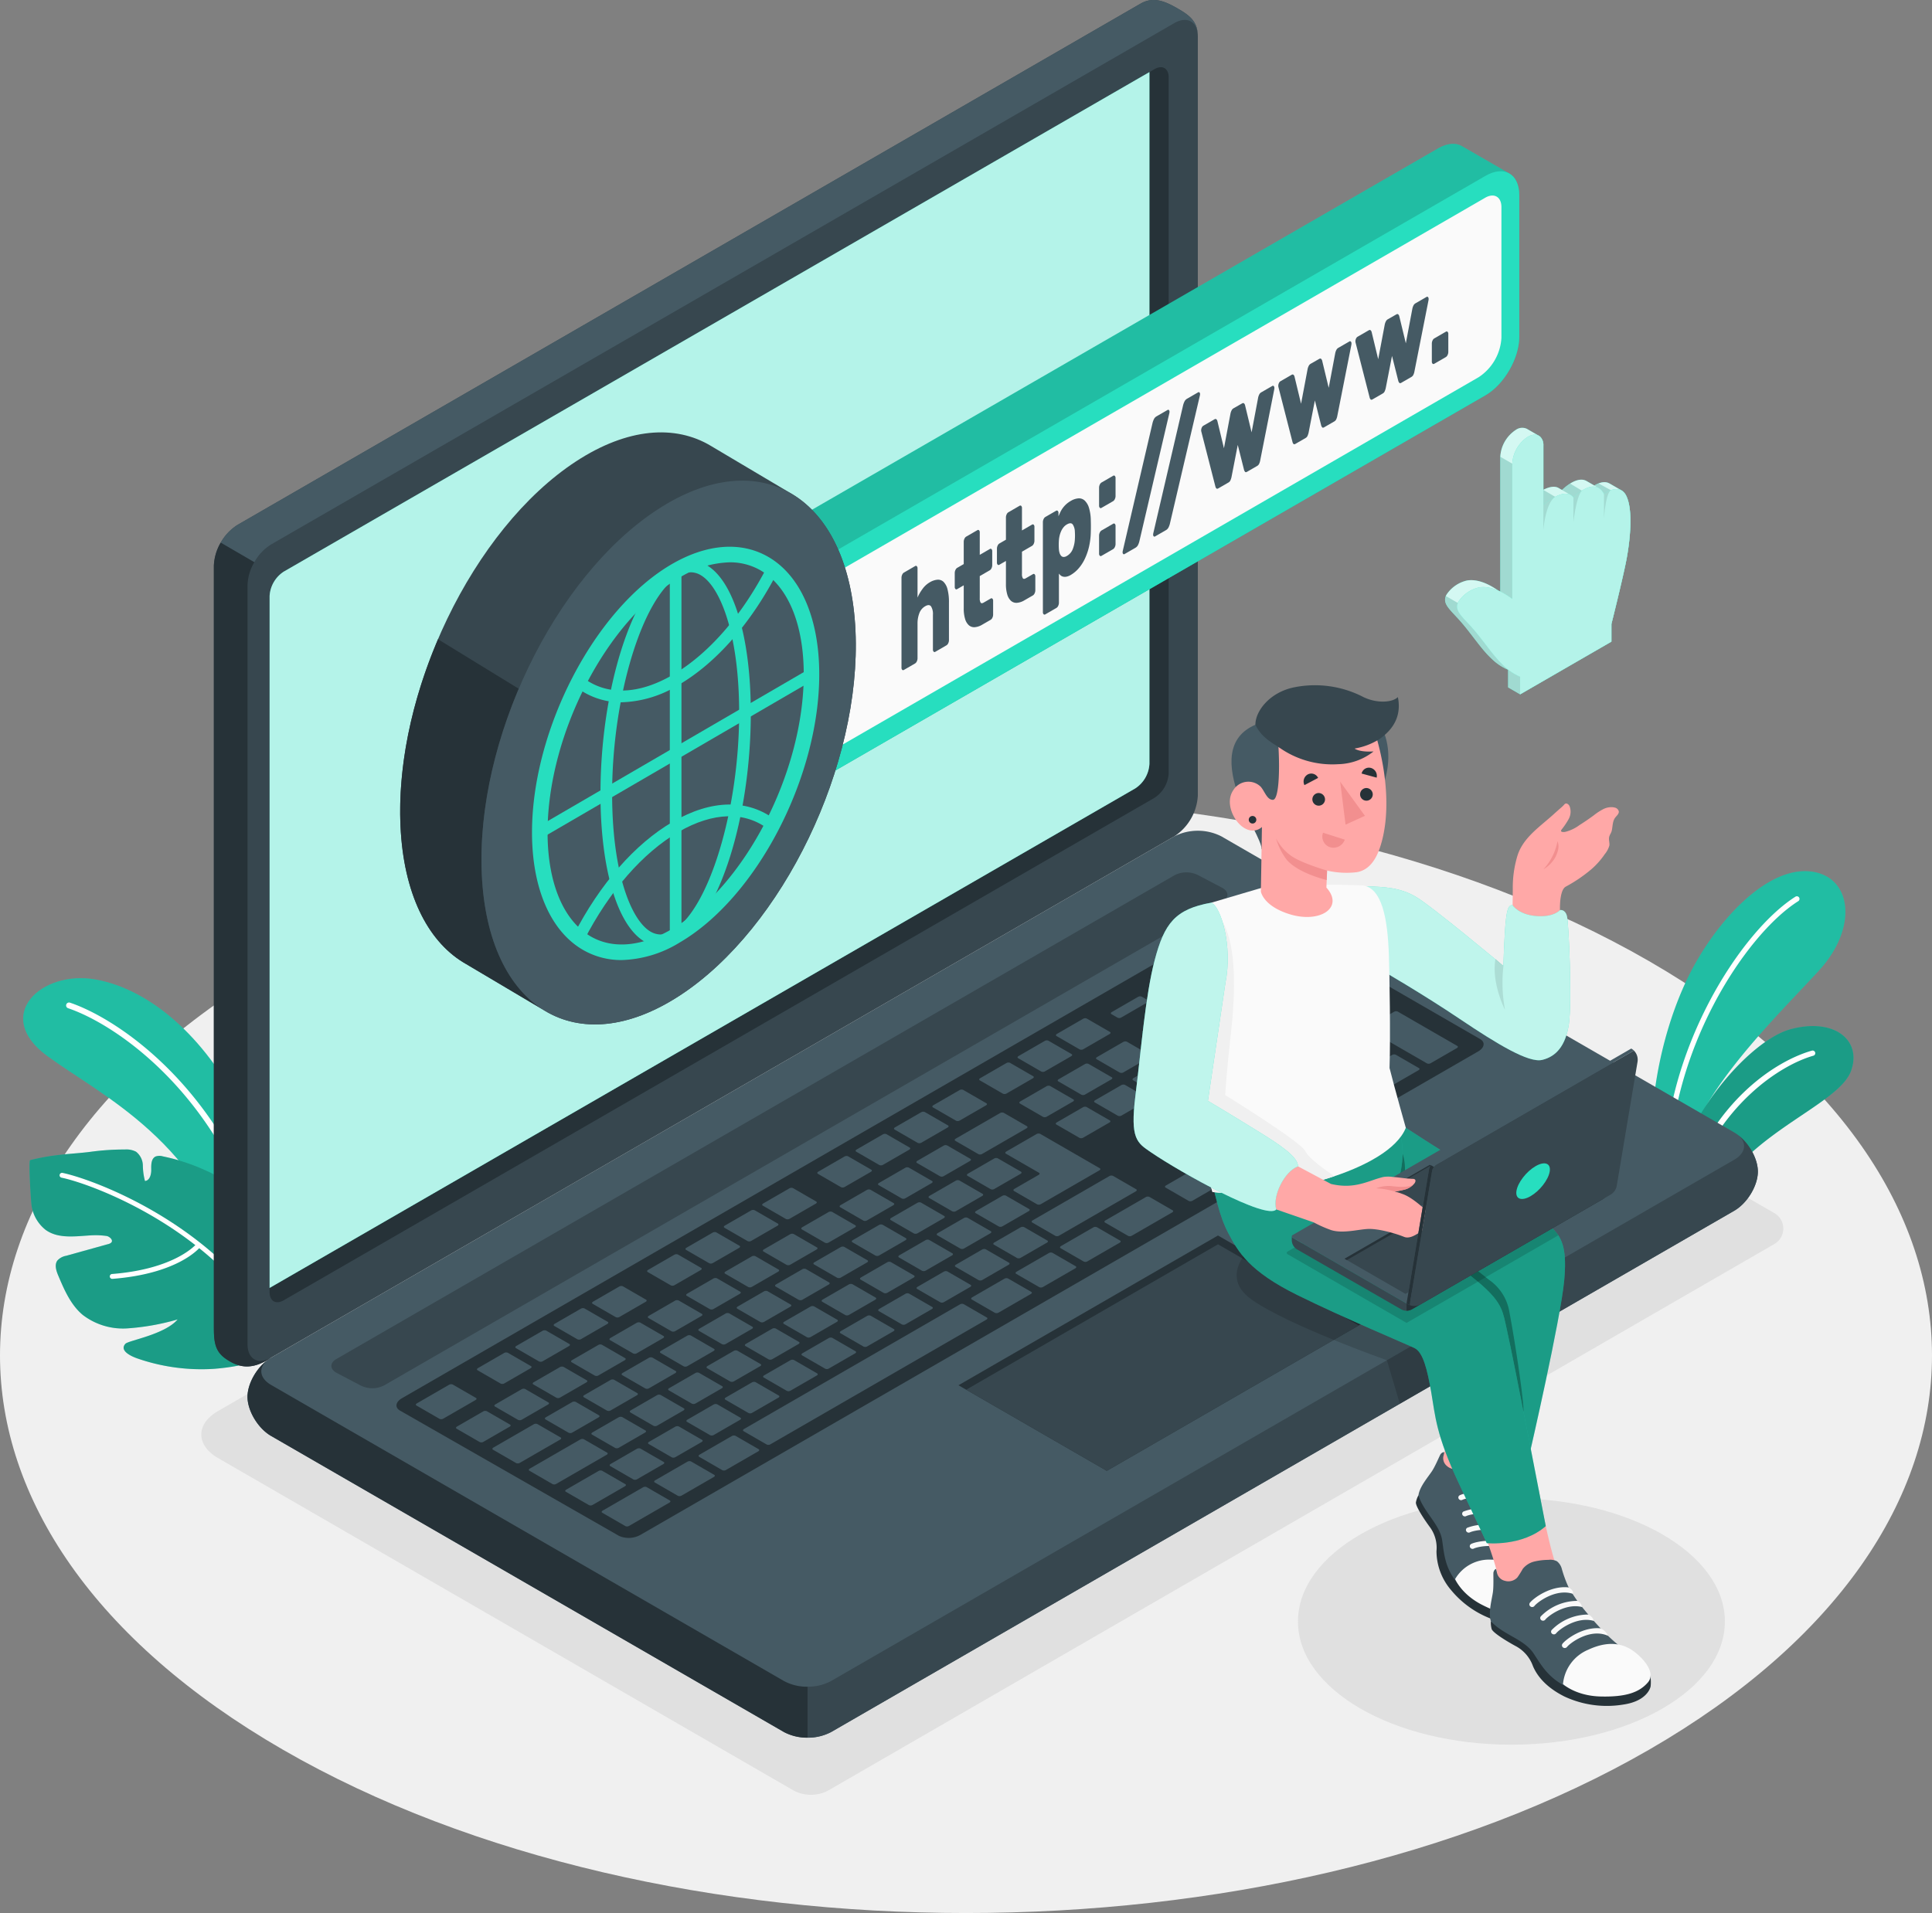 <svg xmlns="http://www.w3.org/2000/svg" width="475.68" height="471.119" viewBox="0 0 475.68 471.119">
  <rect x="0" y="0" width="475.68" height="471.119" fill="#808080" stroke="none"/>
  <g id="Group_396" data-name="Group 396" transform="translate(-88.581 -15.455)">
    <path id="Floor" d="M158.242,446.354c-92.882-53.626-92.882-140.571,0-194.2s243.475-53.625,336.357,0,92.882,140.57,0,194.2S251.124,499.98,158.242,446.354Z" fill="#f0f0f0"/>
    <path id="Shadow" d="M284.093,456.474l-141.8-81.927c-5.532-3.2-5.532-8.421,0-11.615L371.894,230.273a9.189,9.189,0,0,1,8.283,0l145.284,83.945a4.384,4.384,0,0,1,0,7.592L292.376,456.474A9.189,9.189,0,0,1,284.093,456.474Z" fill="#e0e0e0"/>
    <ellipse id="Shadow-2" data-name="Shadow" cx="52.556" cy="30.343" rx="52.556" ry="30.343" transform="translate(408.154 384.432)" fill="#e0e0e0"/>
    <g id="Plants">
      <g id="Group_337" data-name="Group 337">
        <g id="Group_336" data-name="Group 336">
          <path id="Path_817" data-name="Path 817" d="M156.928,326.944s-.3-21.347-9.169-38.775-22.279-29.088-35.635-31.492-25.46,8.9-11.9,18.837,38.283,21.165,46.893,54.147Z" fill="#27debf"/>
          <path id="Path_818" data-name="Path 818" d="M156.928,326.944s-.3-21.347-9.169-38.775-22.279-29.088-35.635-31.492-25.46,8.9-11.9,18.837,38.283,21.165,46.893,54.147Z" opacity="0.15"/>
        </g>
        <path id="Path_819" data-name="Path 819" d="M153.527,321.069a.669.669,0,0,0,.146-.027.722.722,0,0,0,.489-.9c-10.724-36.4-36.314-53.7-48.348-57.761a.722.722,0,1,0-.462,1.369c11.787,3.979,36.868,20.972,47.424,56.8A.721.721,0,0,0,153.527,321.069Z" fill="#fff"/>
      </g>
      <g id="Plant">
        <path id="Path_820" data-name="Path 820" d="M158.282,347.088c-4.958,2.853-7.8,4.7-16.9,5.463a48.138,48.138,0,0,1-19.1-2.594c-1.688-.608-4.3-1.939-2.83-3.563.758-.839,9.678-2.254,12.868-6.007a58.477,58.477,0,0,1-12.51,2.217,16.32,16.32,0,0,1-10.851-3.322c-2.944-2.461-4.536-6.137-6.027-9.674-.509-1.207-.992-2.687-.21-3.738a3.819,3.819,0,0,1,2.161-1.155l10.135-2.822c2.205-.47.649-1.927-.185-2.051a19.209,19.209,0,0,0-3.675-.165c-3.87.207-8.144.937-11.3-1.308a9.417,9.417,0,0,1-3.479-5.84c-.167-.8-.833-11.244-.374-11.369a52.079,52.079,0,0,1,7.733-1.346c2.451-.281,4.84-.394,7.282-.724a60.752,60.752,0,0,1,8.32-.546,5.113,5.113,0,0,1,2.74.547,4.4,4.4,0,0,1,1.672,3.365,15.922,15.922,0,0,0,.521,3.842c1.187-.1,1.575-1.646,1.545-2.838s-.008-2.678,1.068-3.192a2.831,2.831,0,0,1,1.78-.035,48.656,48.656,0,0,1,10.948,3.641,12.6,12.6,0,0,1,4.337,2.959c1.695,1.976,2.2,4.718,2.211,7.321s-.389,5.205-.219,7.8c2.037-1.819,4.871-7.351,5.093-10.072,4.38,2.816,6.977,8.621,7.792,16.557a80.535,80.535,0,0,1-.321,17.443C158.486,346.068,158.444,346.995,158.282,347.088Z" fill="#27debf"/>
        <path id="Path_821" data-name="Path 821" d="M158.282,347.088c-4.958,2.853-7.8,4.7-16.9,5.463a48.138,48.138,0,0,1-19.1-2.594c-1.688-.608-4.3-1.939-2.83-3.563.758-.839,9.678-2.254,12.868-6.007a58.477,58.477,0,0,1-12.51,2.217,16.32,16.32,0,0,1-10.851-3.322c-2.944-2.461-4.536-6.137-6.027-9.674-.509-1.207-.992-2.687-.21-3.738a3.819,3.819,0,0,1,2.161-1.155l10.135-2.822c2.205-.47.649-1.927-.185-2.051a19.209,19.209,0,0,0-3.675-.165c-3.87.207-8.144.937-11.3-1.308a9.417,9.417,0,0,1-3.479-5.84c-.167-.8-.833-11.244-.374-11.369a52.079,52.079,0,0,1,7.733-1.346c2.451-.281,4.84-.394,7.282-.724a60.752,60.752,0,0,1,8.32-.546,5.113,5.113,0,0,1,2.74.547,4.4,4.4,0,0,1,1.672,3.365,15.922,15.922,0,0,0,.521,3.842c1.187-.1,1.575-1.646,1.545-2.838s-.008-2.678,1.068-3.192a2.831,2.831,0,0,1,1.78-.035,48.656,48.656,0,0,1,10.948,3.641,12.6,12.6,0,0,1,4.337,2.959c1.695,1.976,2.2,4.718,2.211,7.321s-.389,5.205-.219,7.8c2.037-1.819,4.871-7.351,5.093-10.072,4.38,2.816,6.977,8.621,7.792,16.557a80.535,80.535,0,0,1-.321,17.443C158.486,346.068,158.444,346.995,158.282,347.088Z" opacity="0.3"/>
        <g id="Group_340" data-name="Group 340">
          <g id="Group_338" data-name="Group 338">
            <path id="Path_822" data-name="Path 822" d="M157.463,346.1a.6.6,0,0,1-.533-.323c-14.186-27.241-45.571-38.721-53.2-40.3a.6.6,0,0,1-.465-.71.609.609,0,0,1,.71-.465c7.746,1.607,39.614,13.264,54.018,40.924a.6.6,0,0,1-.531.878Z" fill="#fff"/>
          </g>
          <g id="Group_339" data-name="Group 339">
            <path id="Path_823" data-name="Path 823" d="M116.238,330.4a.6.6,0,0,1-.046-1.2c15.658-1.23,20.721-7.36,20.771-7.422a.6.6,0,0,1,.941.744c-.212.269-5.37,6.6-21.618,7.875Z" fill="#fff"/>
          </g>
        </g>
      </g>
    </g>
    <g id="Plants-2" data-name="Plants">
      <g id="Group_342" data-name="Group 342">
        <g id="Group_341" data-name="Group 341">
          <path id="Path_824" data-name="Path 824" d="M536.456,254.436c-6.94,7.59-19.67,20.08-27.07,32.14a.406.406,0,0,0-.05.09c-2.89,4.73-4.96,9.39-5.53,13.66l-.52,7.71-3.17-1.83-.53-.31-1.31-.75h0a6.256,6.256,0,0,1-3.114-5.244c-.509-18.8,4.514-34.782,9.374-44.455,6.65-13.21,19.11-26.681,29.94-25.361C544.546,231.316,546.136,243.856,536.456,254.436Z" fill="#27debf"/>
          <path id="Path_825" data-name="Path 825" d="M536.456,254.436c-6.94,7.59-19.67,20.08-27.07,32.14a.406.406,0,0,0-.05.09c-2.89,4.73-4.96,9.39-5.53,13.66l-.52,7.71-3.17-1.83-.53-.31-1.31-.75h0a6.256,6.256,0,0,1-3.114-5.244c-.509-18.8,4.514-34.782,9.374-44.455,6.65-13.21,19.11-26.681,29.94-25.361C544.546,231.316,546.136,243.856,536.456,254.436Z" opacity="0.15"/>
        </g>
        <path id="Path_826" data-name="Path 826" d="M531.346,237.376c-13.26,8.38-32.19,37.59-31.76,68.52l-1.31-.75c-.11-31.12,18.98-60.4,32.37-68.87a.652.652,0,0,1,.7,1.1Z" fill="#fff"/>
      </g>
      <g id="Group_344" data-name="Group 344">
        <g id="Group_343" data-name="Group 343">
          <path id="Path_827" data-name="Path 827" d="M544.316,279.216c-2.31,6.27-15.49,11.71-25.22,20.76a63.089,63.089,0,0,0-6.673,7.252,6.126,6.126,0,0,1-7.9,1.518h0l-1.16-.67-.08-.04-3.17-1.83a64,64,0,0,1,9.22-19.54.406.406,0,0,1,.05-.09c6.44-9.34,14.39-16.09,19.94-17.62C540.236,265.956,547.086,271.686,544.316,279.216Z" fill="#27debf"/>
          <path id="Path_828" data-name="Path 828" d="M544.316,279.216c-2.31,6.27-15.49,11.71-25.22,20.76a63.089,63.089,0,0,0-6.673,7.252,6.126,6.126,0,0,1-7.9,1.518h0l-1.16-.67-.08-.04-3.17-1.83a64,64,0,0,1,9.22-19.54.406.406,0,0,1,.05-.09c6.44-9.34,14.39-16.09,19.94-17.62C540.236,265.956,547.086,271.686,544.316,279.216Z" opacity="0.3"/>
        </g>
        <path id="Path_829" data-name="Path 829" d="M535.046,275.446c-7.97,2.25-23.41,11.97-30.52,33.3l-1.16-.67c7.21-21.59,22.56-31.41,31.33-33.88a.649.649,0,0,1,.35,1.25Z" fill="#fff"/>
      </g>
    </g>
    <g id="Laptop">
      <g id="Group_345" data-name="Group 345">
        <path id="Path_830" data-name="Path 830" d="M149.519,359.447c0,3.47,2.6,7.782,5.8,9.632l126.286,72.926a12.818,12.818,0,0,0,11.6,0L515.584,313.616c3.2-1.85,5.8-6.162,5.8-9.632s-2.6-7.783-5.8-9.632L389.3,221.426a12.818,12.818,0,0,0-11.6,0L155.319,349.815C152.116,351.664,149.519,355.977,149.519,359.447Z" fill="#455a64"/>
        <path id="Path_831" data-name="Path 831" d="M521.389,303.985c0,3.473-2.6,7.778-5.8,9.629L293.206,442.01a11.958,11.958,0,0,1-5.793,1.383V430.831a11.841,11.841,0,0,0,5.793-1.394L515.587,301.052c2.805-1.617,3.156-4.119,1.051-5.959C519.334,297.187,521.389,300.9,521.389,303.985Z" fill="#37474f"/>
        <path id="Path_832" data-name="Path 832" d="M287.41,430.837v12.552a11.83,11.83,0,0,1-5.8-1.38l-126.292-72.93c-3.2-1.848-5.8-6.162-5.8-9.631,0-3.255,2.291-7.247,5.211-9.257-2.6,1.862-2.4,4.6.59,6.323l126.292,72.93A11.835,11.835,0,0,0,287.41,430.837Z" fill="#263238"/>
      </g>
      <g id="Group_346" data-name="Group 346">
        <path id="Path_833" data-name="Path 833" d="M144.078,350.022c-2.835-2-2.841-4.664-2.841-8.364l0-186.875a12.821,12.821,0,0,1,5.8-10.047L369.412,16.347c3.2-1.85,6.159-.51,9.164,1.225S383.5,20.8,383.5,24.5V211.379a12.822,12.822,0,0,1-5.8,10.047L155.319,349.815C150.47,353.084,147.165,352.2,144.078,350.022Z" fill="#37474f"/>
        <path id="Path_834" data-name="Path 834" d="M155.319,349.817c-4.847,3.264-8.159,2.381-11.24.2-2.832-2-2.842-4.665-2.842-8.361V154.786a11.94,11.94,0,0,1,1.69-5.712l8.284,4.819a11.771,11.771,0,0,0-1.689,5.692V346.467C149.522,350.163,152.113,351.66,155.319,349.817Z" fill="#263238"/>
        <path id="Path_835" data-name="Path 835" d="M383.5,24.5c0-3.691-2.6-5.189-5.8-3.348L155.316,149.545a11.792,11.792,0,0,0-4.1,4.337l-8.278-4.815h-.01a11.885,11.885,0,0,1,4.107-4.336L369.409,16.346c3.2-1.851,6.157-.512,9.163,1.224S383.5,20.807,383.5,24.5Z" fill="#455a64"/>
      </g>
      <g id="Group_347" data-name="Group 347">
        <path id="Path_836" data-name="Path 836" d="M158.44,156.234,372.84,32.482c1.922-1.109,3.48-.209,3.48,2.01V205.9a7.692,7.692,0,0,1-3.48,6.028L158.44,335.675c-1.923,1.11-3.481.21-3.481-2.009v-171.4A7.692,7.692,0,0,1,158.44,156.234Z" fill="#263238"/>
        <path id="Path_837" data-name="Path 837" d="M158.44,156.234a7.692,7.692,0,0,0-3.481,6.028v170.37L368.1,209.611a7.692,7.692,0,0,0,3.48-6.028V33.211Z" fill="#27debf"/>
        <path id="Path_838" data-name="Path 838" d="M158.44,156.234a7.692,7.692,0,0,0-3.481,6.028v170.37L368.1,209.611a7.692,7.692,0,0,0,3.48-6.028V33.211Z" fill="#fff" opacity="0.65"/>
      </g>
      <path id="Path_839" data-name="Path 839" d="M171.371,350.158,377.786,230.986a6.408,6.408,0,0,1,5.8,0l6.005,3.155c1.6.925,1.6,2.424,0,3.348L183.146,356.642a6.41,6.41,0,0,1-5.8,0l-5.974-3.136C169.77,352.582,169.77,351.082,171.371,350.158Z" fill="#37474f"/>
      <g id="Group_348" data-name="Group 348">
        <path id="Path_840" data-name="Path 840" d="M187.561,359.785,393.973,240.611a5.918,5.918,0,0,1,5.3-.289L453,271.343c1.325.765,1.1,2.135-.5,3.059L246.327,393.413a5.948,5.948,0,0,1-5.307.3l-53.953-30.875C185.738,362.075,185.959,360.709,187.561,359.785Z" fill="#263238"/>
        <path id="Path_841" data-name="Path 841" d="M364.716,290.178l6.462-3.731c.275-.159.315-.393.091-.523l-5.7-3.291a1.01,1.01,0,0,0-.9.052l-6.463,3.731c-.274.159-.314.392-.089.522l5.7,3.292A1.016,1.016,0,0,0,364.716,290.178Zm-9.019-12.67-6.462,3.732c-.275.158-.315.392-.09.522l5.7,3.291a1.011,1.011,0,0,0,.9-.051l6.463-3.732c.274-.158.315-.393.09-.522l-5.7-3.291A1.013,1.013,0,0,0,355.7,277.508Zm-20.879,12.056-10.937,6.314c-.274.158-.315.393-.09.522l5.7,3.291a1.008,1.008,0,0,0,.9-.052l10.937-6.314c.275-.158.315-.392.09-.522l-5.7-3.292A1.013,1.013,0,0,0,334.818,289.564Zm11.434-6.6-6.463,3.732c-.274.159-.315.393-.09.522l5.7,3.292a1.014,1.014,0,0,0,.9-.052l6.463-3.731c.275-.159.315-.393.09-.523l-5.7-3.291A1.011,1.011,0,0,0,346.252,282.961ZM320.9,297.6l-6.462,3.731c-.275.159-.315.393-.091.522l5.7,3.292a1.013,1.013,0,0,0,.9-.052l6.463-3.732c.274-.158.314-.392.089-.521l-5.7-3.292A1.013,1.013,0,0,0,320.9,297.6Zm-9.446,5.454-6.462,3.731c-.275.158-.315.392-.09.522l5.7,3.291a1.008,1.008,0,0,0,.9-.052l6.463-3.731c.275-.159.315-.392.09-.522l-5.7-3.291A1.01,1.01,0,0,0,311.452,303.054Zm23.95,14.4,6.463-3.732c.274-.158.314-.392.089-.522l-5.7-3.291a1.013,1.013,0,0,0-.9.052l-6.462,3.731c-.275.159-.316.392-.091.522l5.7,3.292A1.013,1.013,0,0,0,335.4,317.455Zm-9.446,5.453,6.463-3.731c.275-.159.315-.392.09-.522l-5.7-3.291a1.01,1.01,0,0,0-.9.051l-6.463,3.731c-.275.159-.315.393-.09.522l5.7,3.292A1.008,1.008,0,0,0,325.956,322.908Zm-9.446,5.454,6.463-3.732c.275-.158.315-.392.09-.522l-5.7-3.291a1.01,1.01,0,0,0-.9.052l-6.463,3.731c-.275.159-.314.392-.089.522l5.7,3.291A1.011,1.011,0,0,0,316.51,328.362Zm-9.445,5.453,6.463-3.731c.274-.159.314-.393.089-.523l-5.7-3.291a1.013,1.013,0,0,0-.9.052l-6.462,3.731c-.275.159-.315.393-.09.523l5.7,3.291A1.013,1.013,0,0,0,307.065,333.815Zm48.206-38.184,6.462-3.731c.274-.158.314-.393.09-.522l-5.7-3.292a1.011,1.011,0,0,0-.9.052l-6.463,3.731c-.274.159-.315.393-.09.522l5.7,3.292A1.015,1.015,0,0,0,355.271,295.631ZM344.848,312l14.416-8.323c.275-.159.315-.393.09-.523l-14.666-8.467a1.013,1.013,0,0,0-.9.052l-7.456,4.305c-.275.159-.315.392-.091.522l8.152,4.706c.225.13.184.364-.09.522l-5.966,3.445c-.274.158-.315.392-.09.522l5.7,3.291A1.01,1.01,0,0,0,344.848,312Zm-42.841-3.494-6.463,3.731c-.275.159-.315.393-.09.522l5.7,3.292a1.011,1.011,0,0,0,.9-.052l6.463-3.731c.274-.159.315-.393.09-.523l-5.7-3.291A1.011,1.011,0,0,0,302.007,308.507Zm-9.446,5.453-6.463,3.731c-.275.159-.315.393-.09.523l5.7,3.291a1.008,1.008,0,0,0,.9-.052l6.463-3.731c.275-.158.315-.393.09-.522l-5.7-3.291A1.011,1.011,0,0,0,292.561,313.96Zm-52.52,58.081a1.008,1.008,0,0,0,.9-.052l6.463-3.731c.274-.159.315-.393.09-.523l-5.7-3.291a1.014,1.014,0,0,0-.9.052l-6.463,3.731c-.275.159-.314.393-.09.523ZM217,357.588l-6.463,3.731c-.274.159-.315.392-.09.522l5.7,3.291a1.01,1.01,0,0,0,.9-.051l6.463-3.732c.275-.158.315-.392.09-.522l-5.7-3.291A1.008,1.008,0,0,0,217,357.588ZM228.589,368.3a1.01,1.01,0,0,0,.9-.052l6.463-3.732c.274-.158.314-.392.089-.521l-5.7-3.292a1.013,1.013,0,0,0-.9.052l-6.462,3.731c-.275.159-.315.393-.09.522Zm26.293,6,6.463-3.731c.275-.159.315-.393.09-.522l-5.7-3.292a1.014,1.014,0,0,0-.9.052l-6.463,3.732c-.274.158-.315.392-.09.522l5.7,3.291A1.008,1.008,0,0,0,254.882,374.3Zm-10.349,5.5a1.008,1.008,0,0,0,.9-.051l6.463-3.732c.275-.158.315-.392.09-.522l-5.7-3.291a1.008,1.008,0,0,0-.9.052l-6.463,3.731c-.274.159-.314.392-.089.522Zm-18.091-27.666-6.463,3.731c-.275.159-.315.393-.09.523l5.7,3.291a1.008,1.008,0,0,0,.9-.052l6.463-3.731c.275-.159.315-.392.09-.522l-5.7-3.291A1.01,1.01,0,0,0,226.442,352.134Zm47.228-27.267-6.463,3.731c-.274.159-.315.393-.09.523l5.7,3.291a1.008,1.008,0,0,0,.9-.052l6.463-3.731c.275-.159.315-.392.09-.522l-5.7-3.292A1.011,1.011,0,0,0,273.67,324.867Zm-37.783,21.814-6.462,3.731c-.275.159-.315.393-.09.522l5.7,3.292a1.01,1.01,0,0,0,.9-.052l6.463-3.731c.274-.159.314-.393.089-.522l-5.7-3.292A1.01,1.01,0,0,0,235.887,346.681Zm47.228-27.267-6.463,3.731c-.274.158-.314.393-.089.522l5.7,3.292a1.008,1.008,0,0,0,.9-.053l6.462-3.73c.275-.159.315-.393.091-.523l-5.7-3.291A1.01,1.01,0,0,0,283.115,319.414Zm-18.891,10.907-6.462,3.731c-.275.158-.316.392-.091.522l5.7,3.291a1.008,1.008,0,0,0,.9-.052l6.462-3.731c.275-.158.316-.392.091-.522l-5.7-3.291A1.008,1.008,0,0,0,264.224,330.321Zm-9.445,5.453-6.463,3.732c-.275.158-.315.392-.09.521l5.7,3.292a1.011,1.011,0,0,0,.9-.052l6.463-3.731c.274-.159.315-.393.09-.523l-5.7-3.291A1.011,1.011,0,0,0,254.779,335.774Zm-9.446,5.453-6.463,3.732c-.274.158-.315.392-.09.522l5.7,3.292a1.011,1.011,0,0,0,.9-.053l6.464-3.731c.274-.158.314-.393.089-.522l-5.7-3.291A1.013,1.013,0,0,0,245.333,341.227Zm42.84,3.495,6.463-3.731c.275-.159.315-.393.09-.522l-5.7-3.292a1.011,1.011,0,0,0-.9.052l-6.463,3.731c-.275.159-.314.393-.089.523l5.7,3.291A1.011,1.011,0,0,0,288.173,344.722Zm88.4-79.269-6.463,3.732c-.275.158-.315.392-.091.522l5.7,3.291a1.008,1.008,0,0,0,.9-.052l6.463-3.731c.275-.159.315-.392.09-.522l-5.7-3.292A1.011,1.011,0,0,0,376.578,265.453Zm-11.435,6.6-6.463,3.731c-.274.159-.314.392-.089.522l5.7,3.292a1.011,1.011,0,0,0,.9-.052l6.463-3.731c.275-.159.315-.393.091-.523l-5.7-3.291A1.013,1.013,0,0,0,365.143,272.055ZM386.023,260l-6.462,3.731c-.275.159-.315.393-.091.523l5.7,3.291a1.011,1.011,0,0,0,.9-.052l6.463-3.731c.275-.159.315-.393.09-.523l-5.7-3.291A1.013,1.013,0,0,0,386.023,260ZM333.4,308.26l6.463-3.731c.275-.159.315-.392.089-.523l-5.7-3.291a1.011,1.011,0,0,0-.9.052l-6.463,3.731c-.275.159-.315.393-.09.523l5.7,3.291A1.011,1.011,0,0,0,333.4,308.26Zm62.977-53.765a1.013,1.013,0,0,0-.9.051l-6.462,3.732c-.274.159-.315.392-.09.522l5.7,3.291a1.007,1.007,0,0,0,.9-.051l6.463-3.732c.274-.158.315-.392.09-.522Zm-98.754,84.773,6.463-3.731c.275-.159.315-.392.09-.522l-5.7-3.291a1.011,1.011,0,0,0-.9.051l-6.463,3.732c-.275.158-.315.392-.09.522l5.7,3.291A1.008,1.008,0,0,0,297.619,339.268Zm115.834-66.876,6.462-3.731c.275-.159.315-.393.09-.523l-5.7-3.291a1.011,1.011,0,0,0-.9.052l-6.463,3.731c-.274.159-.315.393-.09.523l5.7,3.291A1.01,1.01,0,0,0,413.453,272.392Zm-18.412.278,6.463-3.732c.274-.159.315-.392.09-.522l-5.7-3.291a1.01,1.01,0,0,0-.9.051l-6.463,3.731c-.275.159-.315.393-.09.523l5.7,3.291A1.011,1.011,0,0,0,395.041,272.67Zm10.3-13a1.008,1.008,0,0,0-.9.052l-6.463,3.731c-.274.159-.314.393-.089.522l5.7,3.291a1.008,1.008,0,0,0,.9-.051l6.464-3.731c.274-.159.315-.393.09-.523Zm1.989-1.148,14.666,8.468a1.013,1.013,0,0,0,.9-.052l6.463-3.731c.274-.159.314-.393.09-.523l-14.667-8.468a1.011,1.011,0,0,0-.9.053L407.417,258C407.143,258.159,407.1,258.393,407.327,258.523ZM385.543,270.63l-6.463,3.731c-.274.158-.315.392-.09.522l5.7,3.291a1.01,1.01,0,0,0,.9-.052l6.463-3.731c.274-.159.314-.392.089-.522l-5.7-3.291A1.01,1.01,0,0,0,385.543,270.63Zm-71.091,41.044-6.463,3.731c-.274.159-.314.393-.089.522l5.7,3.292a1.016,1.016,0,0,0,.9-.052l6.463-3.731c.274-.159.314-.393.089-.522l-5.7-3.292A1.01,1.01,0,0,0,314.452,311.674ZM403.1,277.9a1.011,1.011,0,0,0,.9-.051l6.463-3.732c.274-.159.315-.392.09-.522l-5.7-3.292a1.011,1.011,0,0,0-.9.052l-6.463,3.732c-.275.158-.315.392-.09.522Zm-79.2,28.324-6.463,3.731c-.275.159-.314.392-.089.522l5.7,3.292a1.014,1.014,0,0,0,.9-.052l6.463-3.732c.275-.158.315-.392.09-.522l-5.7-3.291A1.008,1.008,0,0,0,323.9,306.221Zm-74.412,60.366a1.009,1.009,0,0,0,.905-.051l6.463-3.732c.274-.158.315-.392.09-.522l-5.7-3.291a1.01,1.01,0,0,0-.9.051l-6.463,3.732c-.275.158-.315.392-.09.522Zm-10.6-11.285-6.463,3.731c-.274.158-.314.392-.089.522l5.7,3.291a1.01,1.01,0,0,0,.9-.052l6.462-3.731c.275-.158.315-.392.09-.522l-5.7-3.292A1.01,1.01,0,0,0,238.887,355.3Zm20.949,5.78,6.463-3.731c.275-.159.315-.392.09-.522l-5.7-3.291a1.011,1.011,0,0,0-.9.051l-6.463,3.732c-.274.158-.315.392-.09.522l5.7,3.291A1.009,1.009,0,0,0,259.836,361.082Zm9.446-5.453,6.463-3.731c.275-.159.315-.393.09-.522l-5.7-3.292a1.008,1.008,0,0,0-.9.052l-6.463,3.731c-.275.159-.315.392-.09.522l5.7,3.292A1.011,1.011,0,0,0,269.282,355.629Zm9.446-5.454,6.463-3.731c.274-.159.314-.392.09-.522l-5.7-3.292a1.013,1.013,0,0,0-.9.053l-6.462,3.731c-.275.158-.315.392-.09.522l5.7,3.291A1.01,1.01,0,0,0,278.728,350.175Zm-30.4-.327-6.463,3.731c-.274.159-.314.393-.09.523l5.7,3.291a1.011,1.011,0,0,0,.9-.052l6.463-3.731c.275-.159.315-.393.09-.523l-5.7-3.291A1.014,1.014,0,0,0,248.333,349.848Zm9.446-5.454-6.463,3.732c-.275.159-.315.392-.09.522l5.7,3.292a1.011,1.011,0,0,0,.9-.052l6.463-3.732c.274-.158.315-.392.09-.522l-5.7-3.291A1.011,1.011,0,0,0,257.779,344.394Zm37.782-21.813-6.463,3.731c-.275.159-.315.393-.089.523l5.7,3.291a1.013,1.013,0,0,0,.9-.052l6.462-3.731c.275-.159.315-.393.091-.523l-5.7-3.291A1.008,1.008,0,0,0,295.561,322.581Zm-9.446,5.453-6.462,3.732c-.275.158-.316.392-.09.522l5.7,3.291a1.013,1.013,0,0,0,.9-.052l6.462-3.731c.275-.159.316-.392.091-.522l-5.7-3.292A1.013,1.013,0,0,0,286.115,328.034Zm18.892-10.907-6.463,3.731c-.275.159-.315.393-.09.523l5.7,3.292a1.016,1.016,0,0,0,.9-.052l6.463-3.732c.275-.159.314-.392.089-.522l-5.7-3.291A1.011,1.011,0,0,0,305.007,317.127Zm-37.782,21.814-6.463,3.732c-.275.158-.316.392-.091.521l5.7,3.292a1.01,1.01,0,0,0,.9-.052l6.462-3.731c.275-.159.315-.393.09-.522l-5.7-3.291A1.008,1.008,0,0,0,267.225,338.941Zm9.444-5.453-6.462,3.731c-.275.159-.315.392-.09.522l5.7,3.292a1.011,1.011,0,0,0,.9-.052l6.463-3.732c.274-.158.315-.392.09-.521l-5.7-3.292A1.013,1.013,0,0,0,276.669,333.488Zm-12.341,35.354,6.463-3.732c.274-.158.314-.391.09-.522l-5.7-3.291a1.01,1.01,0,0,0-.9.052l-6.462,3.731c-.275.159-.315.392-.09.522l5.7,3.292A1.016,1.016,0,0,0,264.328,368.842Zm-50.172-2.561-5.7-3.292a1.013,1.013,0,0,0-.9.052l-6.463,3.732c-.274.158-.314.392-.089.522l5.7,3.291a1.01,1.01,0,0,0,.9-.052l6.463-3.731C214.34,366.644,214.38,366.411,214.156,366.281Zm12.445,3.167-5.7-3.291a1.008,1.008,0,0,0-.9.052l-9.943,5.74c-.275.158-.314.392-.089.522l5.7,3.291a1.008,1.008,0,0,0,.9-.052l9.943-5.74C226.786,369.811,226.826,369.578,226.6,369.448Zm-20.838-9.735-5.7-3.291a1.008,1.008,0,0,0-.9.052l-7.955,4.592c-.274.158-.315.393-.089.522l5.7,3.291a1.008,1.008,0,0,0,.9-.052l7.955-4.592C205.948,360.077,205.988,359.843,205.763,359.713Zm6.1-3.521a1.01,1.01,0,0,0,.9-.051l6.463-3.732c.275-.159.315-.392.09-.522l-5.7-3.291a1.013,1.013,0,0,0-.9.051l-6.462,3.731c-.275.159-.315.393-.09.523Zm26.191,17-5.7-3.292a1.013,1.013,0,0,0-.9.053l-12.428,7.175c-.275.159-.315.392-.09.522l5.7,3.292a1.013,1.013,0,0,0,.9-.052l12.428-7.176C238.237,373.552,238.277,373.319,238.052,373.189Zm4.492,7.759-5.7-3.291a1.011,1.011,0,0,0-.9.052l-7.955,4.593c-.274.158-.315.392-.089.521l5.7,3.292a1.013,1.013,0,0,0,.9-.052l7.954-4.592C242.728,381.312,242.768,381.078,242.544,380.948Zm39.546-65.3a1.007,1.007,0,0,0,.9-.051l6.463-3.732c.275-.158.315-.392.09-.522l-5.7-3.291a1.013,1.013,0,0,0-.9.052l-6.463,3.731c-.274.159-.315.392-.09.522ZM263.2,326.552a1.01,1.01,0,0,0,.9-.051l6.463-3.732c.275-.158.315-.392.09-.522l-5.7-3.291a1.008,1.008,0,0,0-.9.052l-6.463,3.73c-.275.159-.314.393-.09.523Zm-41.893,24.187a1.01,1.01,0,0,0,.9-.052l6.463-3.731c.274-.159.315-.393.09-.522l-5.7-3.292a1.016,1.016,0,0,0-.9.052l-6.462,3.731c-.274.159-.315.393-.09.523Zm51.339-29.64a1.008,1.008,0,0,0,.9-.052l6.463-3.731c.274-.159.315-.393.089-.523l-5.7-3.291a1.011,1.011,0,0,0-.9.052l-6.463,3.731c-.275.159-.315.393-.09.523Zm-18.892,10.907a1.013,1.013,0,0,0,.9-.052l6.462-3.731c.275-.159.315-.393.09-.523l-5.7-3.291a1.01,1.01,0,0,0-.9.052l-6.463,3.731c-.275.159-.314.393-.089.523Zm-5.956,49.68a1.011,1.011,0,0,0-.9.051l-9.943,5.741c-.275.158-.315.392-.09.522l5.7,3.291a1.008,1.008,0,0,0,.9-.052l9.943-5.74c.275-.159.315-.392.09-.522Zm-7.6-41.854a1.011,1.011,0,0,0,.9-.052l6.463-3.731c.275-.159.314-.392.09-.522l-5.7-3.292a1.011,1.011,0,0,0-.9.052l-6.463,3.732c-.275.158-.315.392-.09.521Zm-9.446,5.454a1.014,1.014,0,0,0,.9-.052l6.463-3.732c.275-.158.315-.392.091-.522l-5.7-3.291a1.01,1.01,0,0,0-.9.052l-6.463,3.731c-.274.159-.314.392-.089.522ZM422.79,280.653a1.013,1.013,0,0,0-.9.052l-15.908,9.185c-.274.158-.315.392-.09.522l5.7,3.291a1.01,1.01,0,0,0,.9-.052l15.908-9.185c.274-.158.315-.391.09-.521Zm-20.88,12.055a1.011,1.011,0,0,0-.9.052l-6.463,3.731c-.275.159-.315.393-.09.523l5.7,3.291a1.008,1.008,0,0,0,.9-.052l6.463-3.731c.275-.158.315-.393.09-.523Zm-128.136,70.68,6.463-3.731c.274-.159.314-.392.089-.522l-5.7-3.292a1.013,1.013,0,0,0-.9.052l-6.463,3.732c-.274.158-.314.392-.089.522l5.7,3.291A1.01,1.01,0,0,0,273.774,363.388Zm109.245-59.773a1.013,1.013,0,0,0-.9.052l-6.462,3.731c-.275.159-.315.393-.09.523l5.7,3.291a1.011,1.011,0,0,0,.9-.052l6.464-3.731c.274-.159.315-.393.09-.522ZM432.235,275.2a1.01,1.01,0,0,0-.9.051l-6.463,3.732c-.274.158-.315.393-.089.522l5.7,3.291a1.01,1.01,0,0,0,.9-.051l6.463-3.732c.275-.159.315-.392.09-.522Zm15.147-2.162-14.667-8.468a1.008,1.008,0,0,0-.9.052l-6.463,3.731c-.274.159-.315.393-.089.522l14.666,8.468a1.01,1.01,0,0,0,.9-.051l6.463-3.732C447.567,273.4,447.607,273.168,447.382,273.038Zm-99.66,50.956a1.008,1.008,0,0,0-.9.052l-7.955,4.592c-.274.158-.314.393-.089.523l5.7,3.29a1.01,1.01,0,0,0,.9-.052l7.954-4.592c.274-.158.315-.392.09-.522Zm23.863-13.778a1.013,1.013,0,0,0-.9.053l-9.943,5.74c-.274.158-.314.392-.09.522l5.7,3.292a1.016,1.016,0,0,0,.9-.052l9.943-5.741c.274-.158.314-.392.089-.522Zm-45.737,26.407a1.008,1.008,0,0,0-.9.052L271.75,367.386c-.275.159-.315.393-.09.522l5.7,3.291a1.008,1.008,0,0,0,.9-.051l53.194-30.711c.275-.159.315-.393.09-.523Zm-56.177,32.433a1.011,1.011,0,0,0-.9.052l-7.955,4.592c-.274.159-.314.393-.089.523l5.7,3.291a1.01,1.01,0,0,0,.9-.052l7.955-4.593c.273-.158.314-.391.089-.521Zm67.114-38.748a1.013,1.013,0,0,0-.9.052l-7.953,4.592c-.275.159-.316.393-.091.523l5.7,3.291a1.01,1.01,0,0,0,.9-.052l7.954-4.593c.274-.158.315-.391.089-.521Zm-78.051,45.063a1.008,1.008,0,0,0-.9.052l-7.954,4.592c-.275.159-.315.392-.09.522l5.7,3.292a1.013,1.013,0,0,0,.9-.052l7.954-4.592c.274-.159.315-.393.09-.523Zm99.925-57.691a1.007,1.007,0,0,0-.9.051l-7.955,4.593c-.274.158-.315.392-.09.521l5.7,3.292a1.011,1.011,0,0,0,.9-.052l7.954-4.592c.275-.159.315-.393.09-.523Zm33.806-19.519a1.013,1.013,0,0,0-.9.053l-6.463,3.731c-.275.158-.314.392-.089.522l5.7,3.291a1.01,1.01,0,0,0,.9-.052l6.462-3.731c.275-.158.315-.392.09-.522Zm20.507-15.139,6.463-3.731c.275-.159.315-.393.09-.523l-5.7-3.291a1.008,1.008,0,0,0-.9.052l-6.463,3.731c-.274.158-.315.393-.09.522l5.7,3.291A1.01,1.01,0,0,0,412.972,283.022Zm-38.811,1.7,6.463-3.731c.275-.158.315-.393.091-.523l-5.7-3.29a1.007,1.007,0,0,0-.9.051l-6.463,3.732c-.275.158-.314.392-.09.522l5.7,3.291A1.008,1.008,0,0,0,374.161,284.724Zm-24.822,35.037,18.891-10.907c.275-.159.315-.393.09-.522l-5.7-3.292a1.014,1.014,0,0,0-.9.052L342.823,316c-.274.158-.314.393-.089.523l5.7,3.29A1.009,1.009,0,0,0,349.339,319.761Zm53.283-31.234a1.008,1.008,0,0,0,.9-.052l6.463-3.731c.275-.159.315-.392.09-.522l-5.7-3.292a1.009,1.009,0,0,0-.9.052l-6.464,3.732c-.274.158-.314.392-.09.522Zm-8.061-5.228,6.463-3.732c.274-.158.315-.392.09-.521l-5.7-3.292a1.011,1.011,0,0,0-.9.052l-6.463,3.731c-.275.159-.315.393-.09.522l5.7,3.292A1.011,1.011,0,0,0,394.561,283.3Zm-54.668,41.915,6.463-3.731c.275-.159.314-.392.089-.522l-5.7-3.292a1.011,1.011,0,0,0-.9.052l-6.464,3.732c-.274.158-.314.392-.089.522l5.7,3.291A1.008,1.008,0,0,0,339.893,325.214Zm41.849-24.632a1.013,1.013,0,0,0,.9-.051l6.463-3.732c.274-.159.314-.393.09-.522l-5.7-3.292a1.011,1.011,0,0,0-.9.052l-6.463,3.732c-.275.158-.315.392-.09.522Zm-89.077,51.9,6.463-3.731c.274-.159.314-.392.09-.522l-5.7-3.291a1.01,1.01,0,0,0-.9.051l-6.463,3.732c-.275.158-.315.392-.091.522l5.7,3.291A1.008,1.008,0,0,0,292.665,352.481Zm9.446-5.453,6.462-3.731c.275-.159.315-.393.09-.522l-5.7-3.292a1.008,1.008,0,0,0-.9.052l-6.463,3.731c-.274.159-.314.393-.09.523l5.7,3.291A1.01,1.01,0,0,0,302.111,347.028Zm-18.892,10.907,6.463-3.732c.275-.158.315-.392.09-.522l-5.7-3.291a1.008,1.008,0,0,0-.9.052l-6.463,3.731c-.275.159-.315.392-.09.522l5.7,3.292A1.014,1.014,0,0,0,283.219,357.935ZM321,336.121l6.462-3.731c.275-.159.315-.393.09-.522l-5.7-3.292a1.013,1.013,0,0,0-.9.052l-6.463,3.732c-.274.158-.314.391-.089.521l5.7,3.292A1.013,1.013,0,0,0,321,336.121Zm-9.446,5.453,6.463-3.731c.274-.158.315-.392.09-.522l-5.7-3.291a1.01,1.01,0,0,0-.9.052l-6.462,3.731c-.275.158-.315.392-.09.522l5.7,3.292A1.011,1.011,0,0,0,311.556,341.574Zm18.891-10.906,6.463-3.732c.274-.158.315-.392.09-.522l-5.7-3.291a1.008,1.008,0,0,0-.9.052l-6.463,3.731c-.275.158-.315.392-.09.522l5.7,3.292A1.014,1.014,0,0,0,330.447,330.668Zm52.194-75.491a1.008,1.008,0,0,0,.9-.052l6.463-3.731c.275-.159.315-.392.09-.522l-1.517-.877a1.013,1.013,0,0,0-.9.053l-6.463,3.731c-.273.158-.314.392-.089.522ZM335.516,284.8a1.01,1.01,0,0,0,.9-.052l6.462-3.731c.275-.159.315-.393.09-.522l-5.7-3.291a1.007,1.007,0,0,0-.9.051l-6.463,3.732c-.274.158-.315.392-.09.522Zm18.892-10.907a1.009,1.009,0,0,0,.9-.052l6.463-3.731c.275-.159.315-.392.09-.522l-5.7-3.292a1.011,1.011,0,0,0-.9.052L348.8,270.08c-.274.158-.315.392-.089.522Zm-30.426,17.566a1.01,1.01,0,0,0,.9-.052l6.463-3.731c.274-.158.314-.393.089-.522l-5.7-3.292a1.013,1.013,0,0,0-.9.053l-6.462,3.731c-.275.158-.315.392-.09.522Zm20.98-12.112a1.011,1.011,0,0,0,.9-.052l6.463-3.732c.274-.158.315-.392.089-.521l-5.7-3.292a1.008,1.008,0,0,0-.9.052l-6.463,3.731c-.275.159-.315.392-.09.522Zm-39.871,23.019a1.011,1.011,0,0,0,.9-.052l6.463-3.731c.275-.159.315-.393.09-.523l-5.7-3.291a1.008,1.008,0,0,0-.9.052l-6.463,3.731c-.275.159-.315.393-.09.523Zm9.445-5.453a1.016,1.016,0,0,0,.9-.052l6.463-3.732c.274-.158.314-.392.089-.522l-5.7-3.291a1.008,1.008,0,0,0-.9.052l-6.463,3.731c-.275.159-.315.392-.09.522Zm49.214-30.829a1.008,1.008,0,0,0,.9-.052l6.463-3.732c.274-.158.315-.391.09-.521l-1.518-.877a1.014,1.014,0,0,0-.9.052l-6.463,3.732c-.274.158-.315.392-.09.522Zm28.337-16.36a1.011,1.011,0,0,0,.9-.052l6.463-3.731c.275-.159.315-.393.09-.522l-1.518-.877a1.014,1.014,0,0,0-.9.052l-6.463,3.731c-.274.159-.315.393-.09.523Zm11.975,6.914a1.01,1.01,0,0,0,.9-.052l6.462-3.731c.275-.159.315-.393.091-.522l-5.7-3.292a1.01,1.01,0,0,0-.9.052l-6.463,3.732c-.274.158-.315.392-.089.521Zm18.356,20.931,6.463-3.732c.274-.158.315-.392.09-.522l-5.7-3.291a1.013,1.013,0,0,0-.9.051l-6.462,3.732c-.275.158-.315.392-.09.522l5.7,3.291A1.013,1.013,0,0,0,422.418,277.569ZM373.2,260.63a1.007,1.007,0,0,0,.9-.051l6.463-3.732c.274-.158.314-.392.089-.522l-1.517-.876a1.01,1.01,0,0,0-.9.052l-6.462,3.731c-.275.159-.315.393-.09.523Zm-77.551,47.189a1.01,1.01,0,0,0,.9-.051l6.463-3.732c.275-.159.316-.392.091-.522l-5.7-3.291a1.008,1.008,0,0,0-.9.051l-6.463,3.732c-.274.159-.314.392-.089.522Z" fill="#455a64"/>
      </g>
      <g id="Group_349" data-name="Group 349">
        <path id="Path_842" data-name="Path 842" d="M324.565,356.6l1.325.764,35.2,20.318,62.594-36.139,1.3-.742-36.522-21.082Z" fill="#263238"/>
        <path id="Path_843" data-name="Path 843" d="M423.1,341.876l-34.635-19.982-61.988,35.8,34.613,19.981Z" fill="#37474f"/>
      </g>
    </g>
    <g id="Www">
      <g id="www-2" data-name="www">
        <g id="Group_350" data-name="Group 350">
          <path id="Path_844" data-name="Path 844" d="M462.638,63.562c0-2.635-.92-4.492-2.408-5.367-1.507-.885-10.229-5.917-11.746-6.781s-3.573-.725-5.858.595L279.371,146.264v54.031l11.7,6.753,163.256-94.256c4.591-2.65,8.313-9.1,8.313-14.4Z" fill="#27debf"/>
          <path id="Path_845" data-name="Path 845" d="M462.638,63.562c0-2.635-.92-4.492-2.408-5.367-1.507-.885-10.229-5.917-11.746-6.781s-3.573-.725-5.858.595L279.371,146.264v54.031l11.7,6.753,163.256-94.256c4.591-2.65,8.313-9.1,8.313-14.4Z" opacity="0.15"/>
          <path id="Path_846" data-name="Path 846" d="M454.325,58.762c4.591-2.651,8.313-.5,8.313,4.8V98.393c0,5.3-3.722,11.749-8.313,14.4L291.069,207.048v-54.03Z" fill="#27debf"/>
          <path id="Path_847" data-name="Path 847" d="M452.649,108.343a12.433,12.433,0,0,0,5.6-9.706V66.459c0-2.536-1.8-3.574-3.994-2.306l-159.9,92.387V199.8Z" fill="#fafafa"/>
        </g>
        <g id="Group_351" data-name="Group 351">
          <path id="Path_848" data-name="Path 848" d="M322.225,173.114a1.712,1.712,0,0,1-.176.741,1.109,1.109,0,0,1-.417.512l-2.762,1.6a.318.318,0,0,1-.417-.03.721.721,0,0,1-.174-.539v-8.54a3.528,3.528,0,0,0-.46-2.064c-.308-.406-.789-.422-1.448-.041a3.3,3.3,0,0,0-1.436,1.705,7.023,7.023,0,0,0-.449,2.589v8.54a1.72,1.72,0,0,1-.176.742,1.1,1.1,0,0,1-.416.511l-2.763,1.595a.315.315,0,0,1-.416-.03.713.713,0,0,1-.176-.539V157.719a1.705,1.705,0,0,1,.176-.742,1.107,1.107,0,0,1,.416-.512l2.763-1.6a.317.317,0,0,1,.416.03.721.721,0,0,1,.176.539v7.19a10.188,10.188,0,0,1,1.162-2.037,5.79,5.79,0,0,1,1.819-1.709,4.433,4.433,0,0,1,1.93-.658,1.945,1.945,0,0,1,1.5.534,3.91,3.91,0,0,1,.974,1.833,12.245,12.245,0,0,1,.352,3.24Z" fill="#455a64"/>
          <path id="Path_849" data-name="Path 849" d="M329.81,162.795a1.889,1.889,0,0,0,.219,1.071q.219.294.724,0l1.753-1.013a.321.321,0,0,1,.417.03.728.728,0,0,1,.175.541v3.408a1.733,1.733,0,0,1-.175.742,1.12,1.12,0,0,1-.417.512l-2.082,1.2a4.146,4.146,0,0,1-1.875.627,1.985,1.985,0,0,1-1.436-.487,3.37,3.37,0,0,1-.92-1.561,8.743,8.743,0,0,1-.329-2.6V159.6l-1.622.938a.318.318,0,0,1-.417-.029.724.724,0,0,1-.175-.541v-3.409a1.718,1.718,0,0,1,.175-.742,1.11,1.11,0,0,1,.417-.511l1.622-.936v-5.5a1.731,1.731,0,0,1,.174-.742,1.131,1.131,0,0,1,.417-.512l2.763-1.594a.319.319,0,0,1,.417.03.725.725,0,0,1,.175.539v5.5l2.477-1.43a.32.32,0,0,1,.417.029.725.725,0,0,1,.175.54v3.41a1.715,1.715,0,0,1-.175.742,1.1,1.1,0,0,1-.417.51l-2.477,1.431Z" fill="#455a64"/>
          <path id="Path_850" data-name="Path 850" d="M340.2,156.795a1.9,1.9,0,0,0,.218,1.072q.22.294.725,0l1.753-1.013a.32.32,0,0,1,.417.029.73.73,0,0,1,.175.541v3.409a1.725,1.725,0,0,1-.175.741,1.121,1.121,0,0,1-.417.512l-2.082,1.2a4.139,4.139,0,0,1-1.875.626,1.991,1.991,0,0,1-1.437-.486,3.387,3.387,0,0,1-.92-1.561,8.787,8.787,0,0,1-.329-2.6V153.6l-1.622.937a.317.317,0,0,1-.417-.029.724.724,0,0,1-.175-.54v-3.41a1.739,1.739,0,0,1,.175-.742,1.113,1.113,0,0,1,.417-.51l1.622-.937v-5.5a1.739,1.739,0,0,1,.175-.742,1.122,1.122,0,0,1,.417-.511l2.763-1.6a.32.32,0,0,1,.417.03.727.727,0,0,1,.175.54v5.5l2.477-1.431a.32.32,0,0,1,.417.03.726.726,0,0,1,.175.54v3.409a1.737,1.737,0,0,1-.175.743,1.115,1.115,0,0,1-.417.51l-2.477,1.43Z" fill="#455a64"/>
          <path id="Path_851" data-name="Path 851" d="M352.237,157.035a3.338,3.338,0,0,1-1.118.443,1.931,1.931,0,0,1-.833-.025,1.51,1.51,0,0,1-.592-.316,2.657,2.657,0,0,1-.394-.431V163.9a1.724,1.724,0,0,1-.176.743,1.1,1.1,0,0,1-.416.51l-2.763,1.6a.318.318,0,0,1-.416-.031.712.712,0,0,1-.176-.539V144.031a1.716,1.716,0,0,1,.176-.742,1.118,1.118,0,0,1,.416-.51l2.653-1.532a.319.319,0,0,1,.417.03.723.723,0,0,1,.175.539v.777c.131-.3.274-.619.428-.954a6.068,6.068,0,0,1,.569-.989,6.513,6.513,0,0,1,.833-.953,6.392,6.392,0,0,1,1.217-.888,4.3,4.3,0,0,1,1.864-.622,2.05,2.05,0,0,1,1.534.534,4.053,4.053,0,0,1,1.064,1.8,11.1,11.1,0,0,1,.449,3.182q.021.494.022,1.355c0,.574-.008,1.033-.022,1.38a17.48,17.48,0,0,1-.449,3.7,14.593,14.593,0,0,1-1.064,3.026,10.053,10.053,0,0,1-1.534,2.32A7.645,7.645,0,0,1,352.237,157.035Zm.987-8.738a13.856,13.856,0,0,0,0-1.89,3.4,3.4,0,0,0-.505-1.768q-.438-.623-1.468-.03a2.969,2.969,0,0,0-.833.718,4.31,4.31,0,0,0-.581.96,6.211,6.211,0,0,0-.362,1.07,6.953,6.953,0,0,0-.175,1.08q-.045.531-.044,1.207c0,.45.014.834.044,1.155a3.856,3.856,0,0,0,.175.879,1.808,1.808,0,0,0,.362.65.856.856,0,0,0,.581.289,1.433,1.433,0,0,0,.833-.244,3.313,3.313,0,0,0,1.468-1.725A7.576,7.576,0,0,0,353.224,148.3Z" fill="#455a64"/>
          <path id="Path_852" data-name="Path 852" d="M363.242,137.619a1.732,1.732,0,0,1-.175.742,1.119,1.119,0,0,1-.417.512l-2.871,1.657a.318.318,0,0,1-.417-.03.712.712,0,0,1-.175-.539v-4.422a1.71,1.71,0,0,1,.175-.742,1.1,1.1,0,0,1,.417-.511l2.871-1.657a.318.318,0,0,1,.417.028.729.729,0,0,1,.175.54Zm0,11.815a1.728,1.728,0,0,1-.175.741,1.1,1.1,0,0,1-.417.511l-2.871,1.658a.316.316,0,0,1-.417-.03.717.717,0,0,1-.175-.54v-4.421a1.715,1.715,0,0,1,.175-.744,1.1,1.1,0,0,1,.417-.509l2.871-1.659a.321.321,0,0,1,.417.03.728.728,0,0,1,.175.541Z" fill="#455a64"/>
          <path id="Path_853" data-name="Path 853" d="M372.363,119.561a4.435,4.435,0,0,1,.328-.881,1.573,1.573,0,0,1,.636-.689l2.718-1.569a.259.259,0,0,1,.34.023.593.593,0,0,1,.143.442,1.557,1.557,0,0,1-.044.329L369.1,148.787a4.387,4.387,0,0,1-.307.853,1.6,1.6,0,0,1-.658.716l-2.675,1.544a.258.258,0,0,1-.339-.022.586.586,0,0,1-.143-.441,1.573,1.573,0,0,1,.044-.33Z" fill="#455a64"/>
          <path id="Path_854" data-name="Path 854" d="M379.882,115.219a4.552,4.552,0,0,1,.329-.881,1.584,1.584,0,0,1,.636-.689l2.719-1.569a.26.26,0,0,1,.34.023.6.6,0,0,1,.141.442,1.435,1.435,0,0,1-.044.329l-7.386,31.571a4.394,4.394,0,0,1-.308.853,1.608,1.608,0,0,1-.657.717l-2.676,1.544a.259.259,0,0,1-.339-.023.585.585,0,0,1-.143-.44,1.494,1.494,0,0,1,.044-.33Z" fill="#455a64"/>
          <path id="Path_855" data-name="Path 855" d="M394.373,114.818c.219-.126.387-.131.5-.019a.876.876,0,0,1,.242.4l1.622,6.726,1.623-8.6a3.094,3.094,0,0,1,.241-.68,1.227,1.227,0,0,1,.5-.561l2.718-1.569a.285.285,0,0,1,.373.021.654.654,0,0,1,.153.485,1.883,1.883,0,0,1-.022.283l-3.486,17.64a3.209,3.209,0,0,1-.229.7,1.187,1.187,0,0,1-.495.557l-2.5,1.442c-.218.126-.379.13-.482.008a1.33,1.33,0,0,1-.241-.434l-1.557-6.189-1.556,7.986a4.6,4.6,0,0,1-.241.712,1.12,1.12,0,0,1-.483.55l-2.5,1.443c-.219.127-.383.131-.493.014a.962.962,0,0,1-.23-.44l-3.486-13.615a1.419,1.419,0,0,1-.023-.257,1.529,1.529,0,0,1,.155-.663.971.971,0,0,1,.372-.452l2.719-1.57c.219-.126.386-.132.5-.019a.874.874,0,0,1,.241.4l1.622,6.726,1.623-8.6a3.183,3.183,0,0,1,.241-.68,1.238,1.238,0,0,1,.5-.561Z" fill="#455a64"/>
          <path id="Path_856" data-name="Path 856" d="M413.359,103.857c.219-.127.386-.132.5-.02a.882.882,0,0,1,.241.4l1.622,6.725,1.623-8.6a3.115,3.115,0,0,1,.241-.678,1.238,1.238,0,0,1,.5-.563l2.719-1.568a.285.285,0,0,1,.373.02.66.66,0,0,1,.152.486,2.174,2.174,0,0,1-.02.282l-3.487,17.64a3.207,3.207,0,0,1-.23.706,1.176,1.176,0,0,1-.493.556l-2.5,1.442c-.219.127-.379.13-.482.008a1.353,1.353,0,0,1-.241-.433l-1.557-6.19-1.556,7.987a4.819,4.819,0,0,1-.241.712,1.118,1.118,0,0,1-.483.549l-2.5,1.444q-.33.19-.493.013a.95.95,0,0,1-.23-.439l-3.487-13.615a1.643,1.643,0,0,1-.021-.258,1.526,1.526,0,0,1,.154-.662.969.969,0,0,1,.372-.451l2.719-1.571c.219-.127.387-.133.5-.02a.882.882,0,0,1,.241.4l1.622,6.725,1.623-8.6a3.1,3.1,0,0,1,.241-.679,1.235,1.235,0,0,1,.5-.562Z" fill="#455a64"/>
          <path id="Path_857" data-name="Path 857" d="M432.345,92.9c.219-.126.387-.132.5-.021a.9.9,0,0,1,.241.4L434.712,100l1.623-8.6a3.021,3.021,0,0,1,.242-.678,1.238,1.238,0,0,1,.5-.562l2.718-1.569a.286.286,0,0,1,.373.02.656.656,0,0,1,.154.487,1.861,1.861,0,0,1-.022.281l-3.486,17.64a3.16,3.16,0,0,1-.23.707,1.176,1.176,0,0,1-.494.555l-2.5,1.444q-.328.189-.482.007a1.367,1.367,0,0,1-.242-.433l-1.556-6.19-1.556,7.987a4.642,4.642,0,0,1-.241.713,1.134,1.134,0,0,1-.483.548l-2.5,1.444c-.219.126-.383.131-.494.013a.97.97,0,0,1-.229-.44l-3.486-13.615a1.413,1.413,0,0,1-.023-.257,1.548,1.548,0,0,1,.154-.663.985.985,0,0,1,.372-.451l2.719-1.57c.22-.127.387-.133.505-.021a.894.894,0,0,1,.24.4l1.622,6.726,1.623-8.6a3.129,3.129,0,0,1,.242-.679,1.243,1.243,0,0,1,.5-.561Z" fill="#455a64"/>
          <path id="Path_858" data-name="Path 858" d="M445.17,102.132a1.705,1.705,0,0,1-.176.742,1.1,1.1,0,0,1-.416.511l-2.872,1.658a.319.319,0,0,1-.417-.029.723.723,0,0,1-.174-.54v-4.422a1.727,1.727,0,0,1,.174-.743,1.119,1.119,0,0,1,.417-.51l2.872-1.658a.317.317,0,0,1,.416.029.719.719,0,0,1,.176.54Z" fill="#455a64"/>
        </g>
      </g>
      <g id="World">
        <g id="Check">
          <g id="Circle">
            <path id="Path_859" data-name="Path 859" d="M283.864,137.291l0,0-.078-.047-.009-.006-20.005-11.877-.018-.011-.111-.067v0c-8.812-5.312-20.57-4.475-33.215,3.782-25.406,16.588-44.765,56.823-43.241,89.866.76,16.471,6.567,28.042,15.345,33.456l0,0,.078.047.01.006,20.01,11.881.008,0,.092.056,0,0c8.814,5.327,20.581,4.494,33.238-3.77,25.4-16.588,44.765-56.823,43.24-89.866C298.449,154.276,292.642,142.7,283.864,137.291Z" fill="#37474f"/>
            <path id="Path_860" data-name="Path 860" d="M221.986,263.916l-19.362-11.473h-.014l-.084-.06c-8.774-5.425-14.578-17-15.337-33.445-.68-14.736,2.8-30.894,9.1-45.739l.127-.326,19.886,12.2c-6.315,14.845-9.783,31-9.1,45.74C207.945,246.932,213.523,258.354,221.986,263.916Z" fill="#263238"/>
            <path id="Path_861" data-name="Path 861" d="M255.969,260.612c25.4-16.588,44.765-56.823,43.24-89.866s-23.356-46.383-48.762-29.794-44.765,56.823-43.24,89.866S230.563,277.2,255.969,260.612Z" fill="#455a64"/>
          </g>
        </g>
        <g id="Group_359" data-name="Group 359">
          <g id="Group_352" data-name="Group 352">
            <path id="Path_862" data-name="Path 862" d="M241.63,251.887a18.768,18.768,0,0,1-9.47-2.476c-8-4.6-12.594-15.157-12.594-28.957,0-25.387,15.433-55.018,34.4-66.054,8.626-5.018,17.055-5.664,23.733-1.823,8,4.6,12.593,15.157,12.593,28.957,0,25.386-15.433,55.018-34.4,66.054A28.654,28.654,0,0,1,241.63,251.887Zm26.6-97.95a24.871,24.871,0,0,0-12.332,3.77c-17.922,10.425-32.5,38.573-32.5,62.747,0,12.394,3.891,21.739,10.675,25.642,5.442,3.128,12.51,2.487,19.9-1.815,17.921-10.426,32.5-38.574,32.5-62.747,0-12.393-3.891-21.739-10.675-25.641A14.982,14.982,0,0,0,268.225,153.937Z" fill="#27debf"/>
          </g>
          <g id="Group_355" data-name="Group 355">
            <g id="Group_353" data-name="Group 353">
              <path id="Path_863" data-name="Path 863" d="M241.625,188.406a18.156,18.156,0,0,1-11.423-3.929l1.77-2.258c5.845,4.58,13.743,4.382,22.237-.562,8.8-5.121,17.074-14.6,23.288-26.705l2.553,1.311c-6.464,12.582-15.128,22.481-24.4,27.875A28.213,28.213,0,0,1,241.625,188.406Z" fill="#27debf"/>
            </g>
            <g id="Group_354" data-name="Group 354">
              <path id="Path_864" data-name="Path 864" d="M232.365,247.035l-2.553-1.31c6.462-12.581,15.127-22.481,24.4-27.874,9.581-5.573,18.618-5.692,25.45-.34l-1.77,2.258c-5.846-4.579-13.743-4.378-22.236.562C246.849,225.451,238.578,234.936,232.365,247.035Z" fill="#27debf"/>
            </g>
          </g>
          <g id="Group_356" data-name="Group 356">
            <path id="Path_865" data-name="Path 865" d="M251.227,248.464a7.7,7.7,0,0,1-3.874-1.072c-6.742-3.878-10.93-17.851-10.93-36.466,0-25.663,7.813-50.311,17.786-56.113a7.913,7.913,0,0,1,8.3-.217c6.741,3.878,10.929,17.85,10.929,36.466,0,25.663-7.813,50.31-17.785,56.113A8.794,8.794,0,0,1,251.227,248.464Zm7.4-92.071a5.9,5.9,0,0,0-2.974.9c-8.868,5.158-16.361,29.719-16.361,53.632,0,19.7,4.767,31.261,9.491,33.978a5.059,5.059,0,0,0,5.426-.21c8.868-5.158,16.36-29.718,16.36-53.632,0-19.7-4.767-31.262-9.491-33.979A4.849,4.849,0,0,0,258.627,156.393Z" fill="#27debf"/>
          </g>
          <g id="Group_357" data-name="Group 357">
            <rect id="Rectangle_262" data-name="Rectangle 262" width="2.869" height="89.881" transform="translate(253.496 156.054)" fill="#27debf"/>
          </g>
          <g id="Group_358" data-name="Group 358">
            <rect id="Rectangle_263" data-name="Rectangle 263" width="77.4" height="2.87" transform="translate(220.76 219.218) rotate(-30.195)" fill="#27debf"/>
          </g>
        </g>
      </g>
    </g>
    <g id="Cursor">
      <g id="Group_360" data-name="Group 360">
        <path id="Path_866" data-name="Path 866" d="M489.011,137.621a3.1,3.1,0,0,0-1.194-1.392h.008l-2.981-1.721v.007c-1.3-.745-2.881-.008-3.719.507l-1.86-1.073h0c-2.258-1.363-5.4,1.488-6.1,2.173l-.8-.465v0c-1.062-.64-2.507-.236-3.788.411V125.233a2.72,2.72,0,0,0-1.068-2.44l0,0-.031-.018-.051-.029-2.925-1.691-.006,0-.021-.012v0a2.7,2.7,0,0,0-2.68.28,8.455,8.455,0,0,0-3.826,6.626v33.192c-.152-.074-.3-.144-.456-.212-2.615-1.842-5.359-2.938-7.782-2.507a8.27,8.27,0,0,0-4.979,3.439c-1.266,2.231.822,3.63,3.511,6.706,2.665,3.048,5.017,6.719,7.445,8.984A13.139,13.139,0,0,0,459.9,180.4v4.341l2.954,1.706,22.48-12.979v-4.341s2.79-11.122,3.681-15.769S490.726,141.185,489.011,137.621Z" fill="#27debf"/>
        <path id="Path_867" data-name="Path 867" d="M489.011,137.621a3.1,3.1,0,0,0-1.194-1.392h.008l-2.981-1.721v.007c-1.3-.745-2.881-.008-3.719.507l-1.86-1.073h0c-2.258-1.363-5.4,1.488-6.1,2.173l-.8-.465v0c-1.062-.64-2.507-.236-3.788.411V125.233a2.72,2.72,0,0,0-1.068-2.44l0,0-.031-.018-.051-.029-2.925-1.691-.006,0-.021-.012v0a2.7,2.7,0,0,0-2.68.28,8.455,8.455,0,0,0-3.826,6.626v33.192c-.152-.074-.3-.144-.456-.212-2.615-1.842-5.359-2.938-7.782-2.507a8.27,8.27,0,0,0-4.979,3.439c-1.266,2.231.822,3.63,3.511,6.706,2.665,3.048,5.017,6.719,7.445,8.984A13.139,13.139,0,0,0,459.9,180.4v4.341l2.954,1.706,22.48-12.979v-4.341s2.79-11.122,3.681-15.769S490.726,141.185,489.011,137.621Z" fill="#fff" opacity="0.8"/>
      </g>
      <path id="Path_868" data-name="Path 868" d="M468.578,136.107v3.676l.006-.007a16.1,16.1,0,0,1,2.888-1.975Zm13.578-1.6a6.592,6.592,0,0,0-1.028.514l.953.556a3.394,3.394,0,0,1,1.413,1.55,6.914,6.914,0,0,1,1.7-.954Zm-6.995.034a12.756,12.756,0,0,0-2,1.577l1.948,1.132a.872.872,0,0,1,.11.062,2.186,2.186,0,0,1,.754.658l.007-.007a12.694,12.694,0,0,1,2.071-1.68Zm-17.193-6.6v33.193a19.034,19.034,0,0,1,2.956,1.824v-33.31Zm10.6,8.154.014.007v-.034Zm-9.9,43.151c-2.428-2.264-4.78-5.933-7.441-8.984-2.524-2.888-4.526-4.3-3.7-6.31l-2.956-1.707c-.823,2.009,1.172,3.422,3.7,6.316,2.668,3.045,5.013,6.714,7.441,8.984a13.23,13.23,0,0,0,4.19,2.853v4.341l2.956,1.707V182.11A13.089,13.089,0,0,1,458.661,179.251Z" fill="#27debf" opacity="0.2"/>
      <path id="Path_869" data-name="Path 869" d="M468.578,136.107v3.676l.006-.007a16.1,16.1,0,0,1,2.888-1.975Zm13.578-1.6a6.592,6.592,0,0,0-1.028.514l.953.556a3.394,3.394,0,0,1,1.413,1.55,6.914,6.914,0,0,1,1.7-.954Zm-6.995.034a12.756,12.756,0,0,0-2,1.577l1.948,1.132a.872.872,0,0,1,.11.062,2.186,2.186,0,0,1,.754.658l.007-.007a12.694,12.694,0,0,1,2.071-1.68Zm-17.193-6.6v33.193a19.034,19.034,0,0,1,2.956,1.824v-33.31Zm10.6,8.154.014.007v-.034Zm-9.9,43.151c-2.428-2.264-4.78-5.933-7.441-8.984-2.524-2.888-4.526-4.3-3.7-6.31l-2.956-1.707c-.823,2.009,1.172,3.422,3.7,6.316,2.668,3.045,5.013,6.714,7.441,8.984a13.23,13.23,0,0,0,4.19,2.853v4.341l2.956,1.707V182.11A13.089,13.089,0,0,1,458.661,179.251Z" opacity="0.1"/>
      <g id="Group_361" data-name="Group 361">
        <path id="Path_870" data-name="Path 870" d="M462.85,186.449v-4.341a13.143,13.143,0,0,1-4.187-2.855c-2.429-2.265-4.78-5.936-7.445-8.984-2.689-3.076-4.777-4.475-3.512-6.706a8.27,8.27,0,0,1,4.979-3.439c2.565-.456,5.489.8,8.239,2.836V129.651a8.454,8.454,0,0,1,3.826-6.626h0c2.112-1.22,3.825-.231,3.825,2.208v14.549s5.272-4.682,7.4-1.811c0,0,5.179-5.425,7.517-.843,0,0,3.8-3.071,5.517.493s.891,11.091,0,15.739-3.681,15.769-3.681,15.769v4.341Z" fill="#27debf"/>
        <path id="Path_871" data-name="Path 871" d="M462.85,186.449v-4.341a13.143,13.143,0,0,1-4.187-2.855c-2.429-2.265-4.78-5.936-7.445-8.984-2.689-3.076-4.777-4.475-3.512-6.706a8.27,8.27,0,0,1,4.979-3.439c2.565-.456,5.489.8,8.239,2.836V129.651a8.454,8.454,0,0,1,3.826-6.626h0c2.112-1.22,3.825-.231,3.825,2.208v14.549s5.272-4.682,7.4-1.811c0,0,5.179-5.425,7.517-.843,0,0,3.8-3.071,5.517.493s.891,11.091,0,15.739-3.681,15.769-3.681,15.769v4.341Z" fill="#fff" opacity="0.65"/>
      </g>
      <g id="Group_362" data-name="Group 362" opacity="0.1">
        <path id="Path_872" data-name="Path 872" d="M468.575,146.029s.48-6.638,2.919-8.217l-.087.025a15.974,15.974,0,0,0-2.832,1.945v-.125a.153.153,0,0,0,0,.125Z"/>
        <path id="Path_873" data-name="Path 873" d="M475.977,137.971v6.072s.674-6.244,2.074-7.753A12.426,12.426,0,0,0,475.977,137.971Z"/>
        <path id="Path_874" data-name="Path 874" d="M483.495,137.128h0v6.1s.371-6.14,1.693-7.047A6.831,6.831,0,0,0,483.495,137.128Z"/>
      </g>
    </g>
    <g id="Character">
      <path id="Shadow-3" data-name="Shadow" d="M412.946,311.538c-17.27,8.606-25.11,17.648-16.17,23.984s33.272,14.914,33.272,14.914l3.189,10.723,35.345-20.406V328.614s-21.808-15.036-30.324-17.932S423.069,306.494,412.946,311.538Z" opacity="0.15"/>
      <g id="Character-2" data-name="Character">
        <g id="Group_371" data-name="Group 371">
          <g id="Group_365" data-name="Group 365">
            <path id="Path_875" data-name="Path 875" d="M461.684,366.27s-5.338,13.084-5.61,18.245c-.283,5.377-1.583,7.159-.672,13.009.2,1.273.868,3.828,1.035,4.862a1.524,1.524,0,0,1-1.382,1.907c-2.333.484-6.209-3.9-8.054-8.67A141.45,141.45,0,0,1,442.38,378.8a7.349,7.349,0,0,1,.739-3.765,11.429,11.429,0,0,1,1.072-1.949c.773-2.341,1.143-6.792,1.794-9.871Z" fill="#ffa8a7"/>
            <g id="Group_364" data-name="Group 364">
              <path id="Path_876" data-name="Path 876" d="M437.816,383.706a5.566,5.566,0,0,0-.625,1.763c-.055,1.073,2.367,4.607,3.317,5.894a8.611,8.611,0,0,1,1.75,6.113,14.86,14.86,0,0,0,3.6,9.573,23.6,23.6,0,0,0,11.73,7.677c5.666,1.743,7.663-1.1,7.663-1.1s1.757-2.734.7-3.854S437.816,383.706,437.816,383.706Z" fill="#263238"/>
              <path id="Path_877" data-name="Path 877" d="M444.191,373.09c-.172-.006-.477-.055-.921.48-.168.2-1.2,2.75-2.059,4.088-.917,1.431-3.107,3.876-3.395,6.048,1.311,4.2,5.251,7.123,5.843,11.088s.658,8.567,6.752,13.42,12.359,5.353,14.611,4.069,2.046-3.7-1.093-8.292c-3.332-4.877-5.576-15.444-5.577-15.448a35.022,35.022,0,0,1-.589-4.494,29.573,29.573,0,0,1,.421-4.448,3.3,3.3,0,0,0-.285-2.015,3.419,3.419,0,0,0-1.676-1.159,14.825,14.825,0,0,0-3.13-1.06,4.981,4.981,0,0,0-3.226.39,23.468,23.468,0,0,1-2.015,1.286,2.885,2.885,0,0,1-2.992-.535,2.472,2.472,0,0,1-.81-2.75A6.5,6.5,0,0,1,444.191,373.09Z" fill="#455a64"/>
              <path id="Path_878" data-name="Path 878" d="M446.85,404.324a9.7,9.7,0,0,1,8.831-4.776c6.47.025,8.709,3.317,9.694,5.253,1.172,2.306,2.393,6.485-.277,7.684-2.885,1.3-6.225.9-11.48-1.739S446.85,404.324,446.85,404.324Z" fill="#fafafa"/>
              <g id="Group_363" data-name="Group 363">
                <path id="Path_879" data-name="Path 879" d="M448.028,384.834a.668.668,0,0,0,.59,0c1-.51,6.288-1.616,9.368,1.242.4-.32.318-.9-.193-1.729-3.6-2.289-8.61-1.267-9.816-.651a.615.615,0,0,0-.251.86A.676.676,0,0,0,448.028,384.834Z" fill="#fafafa"/>
                <path id="Path_880" data-name="Path 880" d="M458.652,389.844a2,2,0,0,0-.374-1.778,12.1,12.1,0,0,0-9.363-.375.616.616,0,0,0-.251.86.686.686,0,0,0,.3.281.671.671,0,0,0,.591,0C450.528,388.334,455.544,387.29,458.652,389.844Z" fill="#fafafa"/>
                <path id="Path_881" data-name="Path 881" d="M461.291,398.587a3.683,3.683,0,0,0-.828-2.342c-3.591-2.165-8.481-1.165-9.671-.558a.615.615,0,0,0-.251.86.687.687,0,0,0,.3.281.671.671,0,0,0,.591,0C452.489,396.288,458.32,395.089,461.291,398.587Z" fill="#fafafa"/>
                <path id="Path_882" data-name="Path 882" d="M449.9,392.83a.668.668,0,0,0,.59,0c.989-.5,6.168-1.582,9.262,1.153a2.27,2.27,0,0,0-.54-1.916,12.092,12.092,0,0,0-9.363-.375.614.614,0,0,0-.251.86A.677.677,0,0,0,449.9,392.83Z" fill="#fafafa"/>
              </g>
            </g>
          </g>
          <g id="Group_368" data-name="Group 368">
            <path id="Path_883" data-name="Path 883" d="M467.434,382.337s2.646,15.959,5.587,22.151,4.454,9.182,8.507,13.867c.883,1.02,2.893,2.916,3.615,3.741a1.6,1.6,0,0,1-.168,2.459c-1.8,1.723-9.444,2.132-13.726-1.078s-8.182-10.048-10.736-12.632c-.959-.971-1.862-1.963-2.721-3.016-.829-1.016-.6-1.981-.675-3.118-.036-.55.043-2.052.043-2.052-.585-2.687-2.171-6.9-3.013-9.522Z" fill="#ffa8a7"/>
            <g id="Group_367" data-name="Group 367">
              <path id="Path_884" data-name="Path 884" d="M455.651,414.718a5.813,5.813,0,0,0,.2,1.947c.427,1.04,4.3,3.3,5.772,4.1a9.015,9.015,0,0,1,4.386,5c1.4,3.312,4.315,5.762,7.678,7.452a24.693,24.693,0,0,0,14.53,2.025c6.139-.881,6.761-4.46,6.761-4.46s.441-3.371-1.058-3.959S455.651,414.718,455.651,414.718Z" fill="#263238"/>
              <path id="Path_885" data-name="Path 885" d="M456.942,401.824c-.166.071-.476.161-.657.865-.069.267.091,3.139-.123,4.788-.229,1.765-1.208,5.056-.511,7.241,3.117,3.388,8.151,4.394,10.482,7.881s4.45,7.813,12.384,9.683,14.086-.454,15.643-2.676.285-4.412-4.738-7.358c-5.331-3.127-12.175-12.123-12.178-12.127a36.722,36.722,0,0,1-2.564-3.99,30.893,30.893,0,0,1-1.589-4.4,3.458,3.458,0,0,0-1.169-1.78,3.58,3.58,0,0,0-2.1-.348,15.507,15.507,0,0,0-3.435.4,5.211,5.211,0,0,0-2.879,1.811,24.887,24.887,0,0,1-1.332,2.116,3.022,3.022,0,0,1-3.071.831,2.588,2.588,0,0,1-1.994-2.241A6.63,6.63,0,0,1,456.942,401.824Z" fill="#455a64"/>
              <path id="Path_886" data-name="Path 886" d="M473.409,430.192a10.158,10.158,0,0,1,6.223-8.464c6.134-2.867,9.724-.752,11.52.641,2.139,1.658,5.162,5.067,3.171,7.4-2.152,2.515-5.491,3.628-11.64,3.482S473.409,430.192,473.409,430.192Z" fill="#fafafa"/>
              <g id="Group_366" data-name="Group 366">
                <path id="Path_887" data-name="Path 887" d="M465.818,411.223a.7.7,0,0,0,.558-.267c.718-.928,5.228-4.337,9.419-3.008.235-.481-.1-1-.955-1.551-4.434-.556-8.714,2.647-9.58,3.769a.644.644,0,0,0,.147.926A.716.716,0,0,0,465.818,411.223Z" fill="#fafafa"/>
                <path id="Path_888" data-name="Path 888" d="M478.109,411.218a2.093,2.093,0,0,0-1.147-1.515,12.658,12.658,0,0,0-9.028,3.827.644.644,0,0,0,.147.926.716.716,0,0,0,.411.131.7.7,0,0,0,.558-.266C469.748,413.419,474.028,410.19,478.109,411.218Z" fill="#fafafa"/>
                <path id="Path_889" data-name="Path 889" d="M484.512,418.313a3.857,3.857,0,0,0-1.829-1.847c-4.366-.444-8.546,2.686-9.4,3.792a.643.643,0,0,0,.146.926.716.716,0,0,0,.97-.135C475.156,420.069,480.138,416.33,484.512,418.313Z" fill="#fafafa"/>
                <path id="Path_890" data-name="Path 890" d="M471.166,417.951a.7.7,0,0,0,.558-.266c.71-.919,5.129-4.253,9.279-3.046a2.374,2.374,0,0,0-1.367-1.572,12.656,12.656,0,0,0-9.028,3.827.643.643,0,0,0,.147.926A.7.7,0,0,0,471.166,417.951Z" fill="#fafafa"/>
              </g>
            </g>
          </g>
          <g id="Group_369" data-name="Group 369">
            <path id="Path_891" data-name="Path 891" d="M432.223,291.457c6.542,4.8,29.33,17.95,38.582,26.515,2.673,2.474,3.553,5.731,2.9,12.83-.893,9.634-8.464,42.467-8.464,42.467-1.042,1.854-2.877-1.663-2.877-1.663l-36.108-45.842Z" fill="#27debf"/>
            <path id="Path_892" data-name="Path 892" d="M432.223,291.457c6.542,4.8,29.33,17.95,38.582,26.515,2.673,2.474,3.553,5.731,2.9,12.83-.893,9.634-8.464,42.467-8.464,42.467-1.042,1.854-2.877-1.663-2.877-1.663l-36.108-45.842Z" opacity="0.3"/>
            <path id="Path_893" data-name="Path 893" d="M463.671,363.046c-8.355-6.981-35.343-49.564-35.343-49.564l.014-.013c3.675-3.1,5.57-13.871,5.57-13.871,1.458,4.153-.081,10.418-1.213,12.708,2.125,1.839,14.133,11.714,22.474,18.317a11.928,11.928,0,0,1,4.948,7.469C461.839,347.124,463.868,361.219,463.671,363.046Z" opacity="0.3"/>
          </g>
          <g id="Group_370" data-name="Group 370">
            <path id="Path_894" data-name="Path 894" d="M432.223,291.457h0l-46.482,10.291c2.27,8.531,2.918,12.937,5.287,17.43s5.008,9.315,17.1,15.268c11.639,5.73,25.857,11.633,28.7,12.986,2.143,1.02,3.165,5.3,4.134,10.862,1.015,5.829,1.107,10.391,6.874,22.623,5.645,11.977,6.8,14.566,6.8,14.566s8.735.908,14.532-4.193c0,0-7.91-41.067-9.6-48.46-.942-4.129-.961-6.306-6.088-10.843-4.395-3.89-24.026-18.749-24.026-18.749S437.253,302.766,432.223,291.457Z" fill="#27debf"/>
            <path id="Path_895" data-name="Path 895" d="M432.223,291.457h0l-46.482,10.291c2.27,8.531,2.918,12.937,5.287,17.43s5.008,9.315,17.1,15.268c11.639,5.73,25.857,11.633,28.7,12.986,2.143,1.02,3.165,5.3,4.134,10.862,1.015,5.829,1.107,10.391,6.874,22.623,5.645,11.977,6.8,14.566,6.8,14.566s8.735.908,14.532-4.193c0,0-7.91-41.067-9.6-48.46-.942-4.129-.961-6.306-6.088-10.843-4.395-3.89-24.026-18.749-24.026-18.749S437.253,302.766,432.223,291.457Z" opacity="0.3"/>
          </g>
        </g>
        <g id="Group_372" data-name="Group 372">
          <path id="Path_896" data-name="Path 896" d="M485.648,214.243a4.462,4.462,0,0,0-2.3.463,14.459,14.459,0,0,0-2.356,1.537q-1.732,1.276-3.556,2.426a9.882,9.882,0,0,1-3.5,1.656c-.432.072-1.349.086-.88-.567a18.391,18.391,0,0,0,1.756-2.607,3.782,3.782,0,0,0,.259-3.044,1.289,1.289,0,0,0-.6-.707c-.407-.188-.614.029-.847.3a8.783,8.783,0,0,1-.82.768c-.581.512-1.16,1.025-1.733,1.546-3.345,3.037-7.411,5.67-8.842,10.058a27.083,27.083,0,0,0-1.184,8.347c-.03,4.819-.316,21.59-.316,21.59s-13.32-11.2-19.1-16.03c-2.785-2.328-6.678-5.155-10.968-5.562-3.035-.288-4.807-.27-4.807-.27l9.085,22.023s17.178,12.78,25.415,17.181c7.432,3.97,11.047,1.11,11.945-.973,1.489-3.455,3.017-5.074.921-24.352-.15-1.492-.335-5.761-.5-7.251-.216-3.111.136-6.274,1.342-6.95a36.559,36.559,0,0,0,6.3-4.274,19.091,19.091,0,0,0,3.332-3.745,5.854,5.854,0,0,0,1.139-2.151c.074-.725-.243-1.493-.023-2.208.15-.489.479-.888.6-1.409.25-1.063.159-2.282.835-3.2.372-.506.99-.963.9-1.585a1.293,1.293,0,0,0-1.069-.93A3.17,3.17,0,0,0,485.648,214.243Z" fill="#ffa8a7"/>
          <path id="Path_897" data-name="Path 897" d="M472.06,222.608a13.957,13.957,0,0,1-3.473,6.937,8.174,8.174,0,0,0,2.953-2.993C472.5,224.565,472.391,223.555,472.06,222.608Z" fill="#f28f8f"/>
          <path id="Path_898" data-name="Path 898" d="M424.935,233.7c4.637.2,8.25.305,12.2,2.587s21.607,17.06,21.607,17.06.174-7.524.626-11.488c.313-2.747.768-3.611,1.626-3.474,0,0,1.531,2.348,5.868,2.673s5.8-1.476,5.8-1.476,1.265-.3,1.72,1.476,1.274,20.991.482,26.529-3.273,8.11-6.6,8.89-11.035-3.882-20.294-10.108-19.312-12.032-19.312-12.032Z" fill="#27debf"/>
          <path id="Path_899" data-name="Path 899" d="M424.935,233.7c4.637.2,8.25.305,12.2,2.587s21.607,17.06,21.607,17.06.174-7.524.626-11.488c.313-2.747.768-3.611,1.626-3.474,0,0,1.531,2.348,5.868,2.673s5.8-1.476,5.8-1.476,1.265-.3,1.72,1.476,1.274,20.991.482,26.529-3.273,8.11-6.6,8.89-11.035-3.882-20.294-10.108-19.312-12.032-19.312-12.032Z" fill="#fff" opacity="0.7"/>
          <path id="Path_900" data-name="Path 900" d="M458.745,253.345a36.55,36.55,0,0,0,.381,10.788s-3.386-6.542-2.342-12.531Z" opacity="0.1"/>
        </g>
        <g id="Group_378" data-name="Group 378">
          <path id="Path_901" data-name="Path 901" d="M386.818,237.758c-.764,4.051-8.461,42.549.293,71.257,15.765,1.86,43.451-5.378,47.6-15.811,0,0-2.8-9.9-4.01-14.741.257-7.943,0-23.1-.162-27.79-.318-9.294-1.77-16.483-6.38-17.162,0,0-9.259-.366-14.862-.137-4.84.2-8.477.25-8.477.25Z" fill="#fafafa"/>
          <path id="Path_902" data-name="Path 902" d="M409.974,298.949c-1.018-2.259-19.73-13.812-19.73-13.812s.284-5.351,1.4-15.2,1.443-21.648-2.105-27.58l-3.579.14c-2.023,11.944-6.136,42.613,1.152,66.515,8.4.992,20.2-.6,30.007-3.89C415.309,303.911,410.785,300.749,409.974,298.949Z" fill="#f0f0f0"/>
          <g id="Group_377" data-name="Group 377">
            <path id="Path_903" data-name="Path 903" d="M399.2,224.588c.03-1.991-3.787-7.942-5.516-12.649-2.89-7.871-3.143-14.936,3.99-18,0,0,4.46-7.689,15.7-8.072s19.886,9.108,16.151,21.8Z" fill="#455a64"/>
            <g id="Group_375" data-name="Group 375">
              <g id="Group_373" data-name="Group 373">
                <path id="Path_904" data-name="Path 904" d="M401.977,212.429c-1.467,0-2-2.107-3.009-3.239a4.346,4.346,0,0,0-6.718.834c-2.078,3.008-.059,7.341,2.208,9.018,2.855,2.112,4.825.074,4.825.074l-.259,15.89s.506,3.522,7,5.568c7.5,2.362,13.6-1.585,9.132-6.53l.166-4.187a21.542,21.542,0,0,0,7.248.4c2.5-.38,4.5-2.263,5.788-6.118,2.509-7.525,1.812-17.561-.778-26.723-2.473,1.956-13.919,5.624-24.227,1.988C403.715,205.737,403.412,212.43,401.977,212.429Z" fill="#ffa8a7"/>
                <path id="Path_905" data-name="Path 905" d="M397.9,217.334a.93.93,0,1,1-.93-.93A.93.93,0,0,1,397.9,217.334Z" fill="#263238"/>
                <path id="Path_906" data-name="Path 906" d="M415.319,229.857s-6.255-1.826-8.723-3.556a12.03,12.03,0,0,1-3.837-4.377,16.056,16.056,0,0,0,2.643,5.293c2.986,3.393,9.836,4.96,9.836,4.96Z" fill="#f28f8f"/>
              </g>
              <g id="Group_374" data-name="Group 374">
                <path id="Path_907" data-name="Path 907" d="M414.816,212.344a1.558,1.558,0,1,1-1.587-1.593A1.583,1.583,0,0,1,414.816,212.344Z" fill="#263238"/>
                <path id="Path_908" data-name="Path 908" d="M413.115,207.033l-3.366,1.774a2,2,0,0,1,.827-2.637A1.856,1.856,0,0,1,413.115,207.033Z" fill="#263238"/>
                <path id="Path_909" data-name="Path 909" d="M414.327,220.528l5.355,1.707a2.95,2.95,0,0,1-3.633,1.861A2.744,2.744,0,0,1,414.327,220.528Z" fill="#f28f8f"/>
                <path id="Path_910" data-name="Path 910" d="M427.525,206.965l-3.7-1.013a1.841,1.841,0,0,1,2.29-1.376A2.014,2.014,0,0,1,427.525,206.965Z" fill="#263238"/>
                <path id="Path_911" data-name="Path 911" d="M426.569,211.115a1.559,1.559,0,1,1-1.588-1.593A1.583,1.583,0,0,1,426.569,211.115Z" fill="#263238"/>
              </g>
            </g>
            <path id="Path_912" data-name="Path 912" d="M428.291,197.42c3.457-2.464,5.38-5.758,4.462-10.294-1.348,1.355-5.129,1.6-8.437.019a25.9,25.9,0,0,0-16.957-2.453c-6.108,1.183-9.686,5.827-9.686,9.243,1.2,2.445,2.84,3.748,5.677,5.473a22.631,22.631,0,0,0,14.74,4.243,14.553,14.553,0,0,0,8.679-3.14s-3.193.281-4.688-.711A16.5,16.5,0,0,0,428.291,197.42Z" fill="#37474f"/>
            <g id="Group_376" data-name="Group 376">
              <path id="Path_913" data-name="Path 913" d="M419.872,218.543l4.769-2.176-6.094-8.4Z" fill="#f28f8f"/>
            </g>
          </g>
        </g>
        <g id="Laptop-2" data-name="Laptop">
          <path id="Path_914" data-name="Path 914" d="M472.254,319.673a9.119,9.119,0,0,0-1.449-1.7c-5.558-5.145-16-11.944-24.868-17.594l-40.355,23.3a.37.37,0,0,0,0,.642l29.308,16.924Z" opacity="0.15"/>
          <g id="Group_395" data-name="Group 395">
            <g id="Group_388" data-name="Group 388">
              <g id="Group_379" data-name="Group 379">
                <path id="Path_915" data-name="Path 915" d="M484.491,307.825v.652a2.69,2.69,0,0,1-1.34,2.324l-46.922,27.088a2.641,2.641,0,0,1-1.335.356,2.705,2.705,0,0,1-1.35-.358l-25.576-14.718a2.692,2.692,0,0,1-1.337-2.324v-.9h0v.009a.338.338,0,0,0,.17.3l28.088,16.219Z" fill="#37474f"/>
              </g>
              <g id="Group_380" data-name="Group 380">
                <path id="Path_916" data-name="Path 916" d="M434.891,336.462v1.784a2.665,2.665,0,0,0,1.338-.357L483.151,310.8a2.684,2.684,0,0,0,1.343-2.324v-.653Z" fill="#263238"/>
              </g>
              <g id="Group_381" data-name="Group 381">
                <path id="Path_917" data-name="Path 917" d="M484.494,307.823l-27.821-16.061a1.6,1.6,0,0,0-1.6,0l-48.266,27.87a.355.355,0,0,0,0,.615l28.083,16.216Z" fill="#455a64"/>
              </g>
              <g id="Group_384" data-name="Group 384">
                <g id="Group_382" data-name="Group 382">
                  <path id="Path_918" data-name="Path 918" d="M434.634,334.1l-15.006-8.655,43.878-25.333,15.084,8.609Z" fill="#37474f"/>
                </g>
                <g id="Group_383" data-name="Group 383">
                  <path id="Path_919" data-name="Path 919" d="M478.589,308.722l-.573.33-14.512-8.28-43.3,25-.573-.33L463.5,300.113Z" fill="#263238"/>
                </g>
              </g>
              <g id="Group_387" data-name="Group 387">
                <g id="Group_385" data-name="Group 385">
                  <path id="Path_920" data-name="Path 920" d="M427.259,310.025l.277.16,7.355,4.246,13.08-7.552.272-.155-7.632-4.405Z" fill="#263238"/>
                </g>
                <g id="Group_386" data-name="Group 386">
                  <path id="Path_921" data-name="Path 921" d="M427.536,310.185l7.355,4.246,13.08-7.552-7.359-4.246Z" fill="#37474f"/>
                </g>
              </g>
            </g>
            <g id="Arm">
              <path id="Path_922" data-name="Path 922" d="M441.494,315.281c-2.1-2.086-5.157-4.98-7.722-5.829a14.012,14.012,0,0,0-1.8-.561,20.459,20.459,0,0,0,2.636-.527,4.657,4.657,0,0,0,2.227-1.476c.222-.287.38-.746.1-.976a.615.615,0,0,0-.366-.134c-1.922-.058-3.436-.357-5.182-.483a7.28,7.28,0,0,0-2.354.043c-.716.194-1.43.4-2.132.646-3.188,1.1-6.1,2.1-10.609,1.044l-8.122-4.333s-1.734-.434-4.292,3.9-1.064,6.709-1.064,6.709l9.124,3.15h0l.131.05a30.041,30.041,0,0,0,4.3,1.9c2.843.873,6.48-.159,8.951-.291s6.656,1.011,8.948,1.941,5.042-2.6,6.191-2.175S443.6,317.368,441.494,315.281Z" fill="#ffa8a7"/>
              <path id="Path_923" data-name="Path 923" d="M430.9,307.531a8.643,8.643,0,0,0-3.5.566,19.063,19.063,0,0,1,4.562.794,20.459,20.459,0,0,0,2.636-.527,4.855,4.855,0,0,0,2.021-1.235C435.244,308.067,432.567,307.7,430.9,307.531Z" fill="#f28f8f"/>
              <g id="Group_389" data-name="Group 389">
                <path id="Path_924" data-name="Path 924" d="M386.818,237.758c2.312.913,5.318,10.547,3.466,19.817l-4.3,28.986s5.27,3.12,12.664,7.7c5.125,3.174,9.518,6.084,9.52,8.435-3.356,1.206-6.372,7.385-5.356,10.606-2.291,2.716-23.45-9.013-30.848-14.073-3.429-2.345-5.159-3.271-3.839-13.861,1.461-11.721,2.461-24.742,4.745-33.431C375.251,242.867,377.9,239.345,386.818,237.758Z" fill="#27debf"/>
                <path id="Path_925" data-name="Path 925" d="M386.818,237.758c2.312.913,5.318,10.547,3.466,19.817l-4.3,28.986s5.27,3.12,12.664,7.7c5.125,3.174,9.518,6.084,9.52,8.435-3.356,1.206-6.372,7.385-5.356,10.606-2.291,2.716-23.45-9.013-30.848-14.073-3.429-2.345-5.159-3.271-3.839-13.861,1.461-11.721,2.461-24.742,4.745-33.431C375.251,242.867,377.9,239.345,386.818,237.758Z" fill="#fff" opacity="0.7"/>
              </g>
            </g>
            <g id="Group_394" data-name="Group 394">
              <g id="Group_390" data-name="Group 390">
                <path id="Path_926" data-name="Path 926" d="M435.647,336.858a3.173,3.173,0,0,0,2.738-.212L485.1,309.675a3.177,3.177,0,0,0,1.545-2.221l5.115-30.5a3.282,3.282,0,0,0,.042-.522,3.178,3.178,0,0,0-.939-2.258l-48.547,28.032a2.363,2.363,0,0,0-1.142,1.644Z" fill="#37474f"/>
              </g>
              <g id="Group_391" data-name="Group 391">
                <path id="Path_927" data-name="Path 927" d="M434.891,336.463l.319.183a3.668,3.668,0,0,0,.437.212l5.527-33.007a2.363,2.363,0,0,1,1.142-1.644l48.547-28.032a3.253,3.253,0,0,0-.648-.494l-48.646,28.085a2.355,2.355,0,0,0-1.141,1.644Z" fill="#455a64"/>
              </g>
              <g id="Group_392" data-name="Group 392">
                <path id="Path_928" data-name="Path 928" d="M441.626,302.83l-.753-.435a2.33,2.33,0,0,0-.445,1.015l-5.537,33.053.319.183a3.668,3.668,0,0,0,.437.212l5.527-33.007A2.347,2.347,0,0,1,441.626,302.83Z" fill="#263238"/>
              </g>
              <g id="Group_393" data-name="Group 393">
                <path id="Path_929" data-name="Path 929" d="M461.957,308.7c.343-2.042,2.451-4.754,4.709-6.058s3.811-.7,3.469,1.337-2.451,4.755-4.709,6.058S461.615,310.745,461.957,308.7Z" fill="#27debf"/>
              </g>
            </g>
          </g>
        </g>
      </g>
    </g>
  </g>
</svg>
